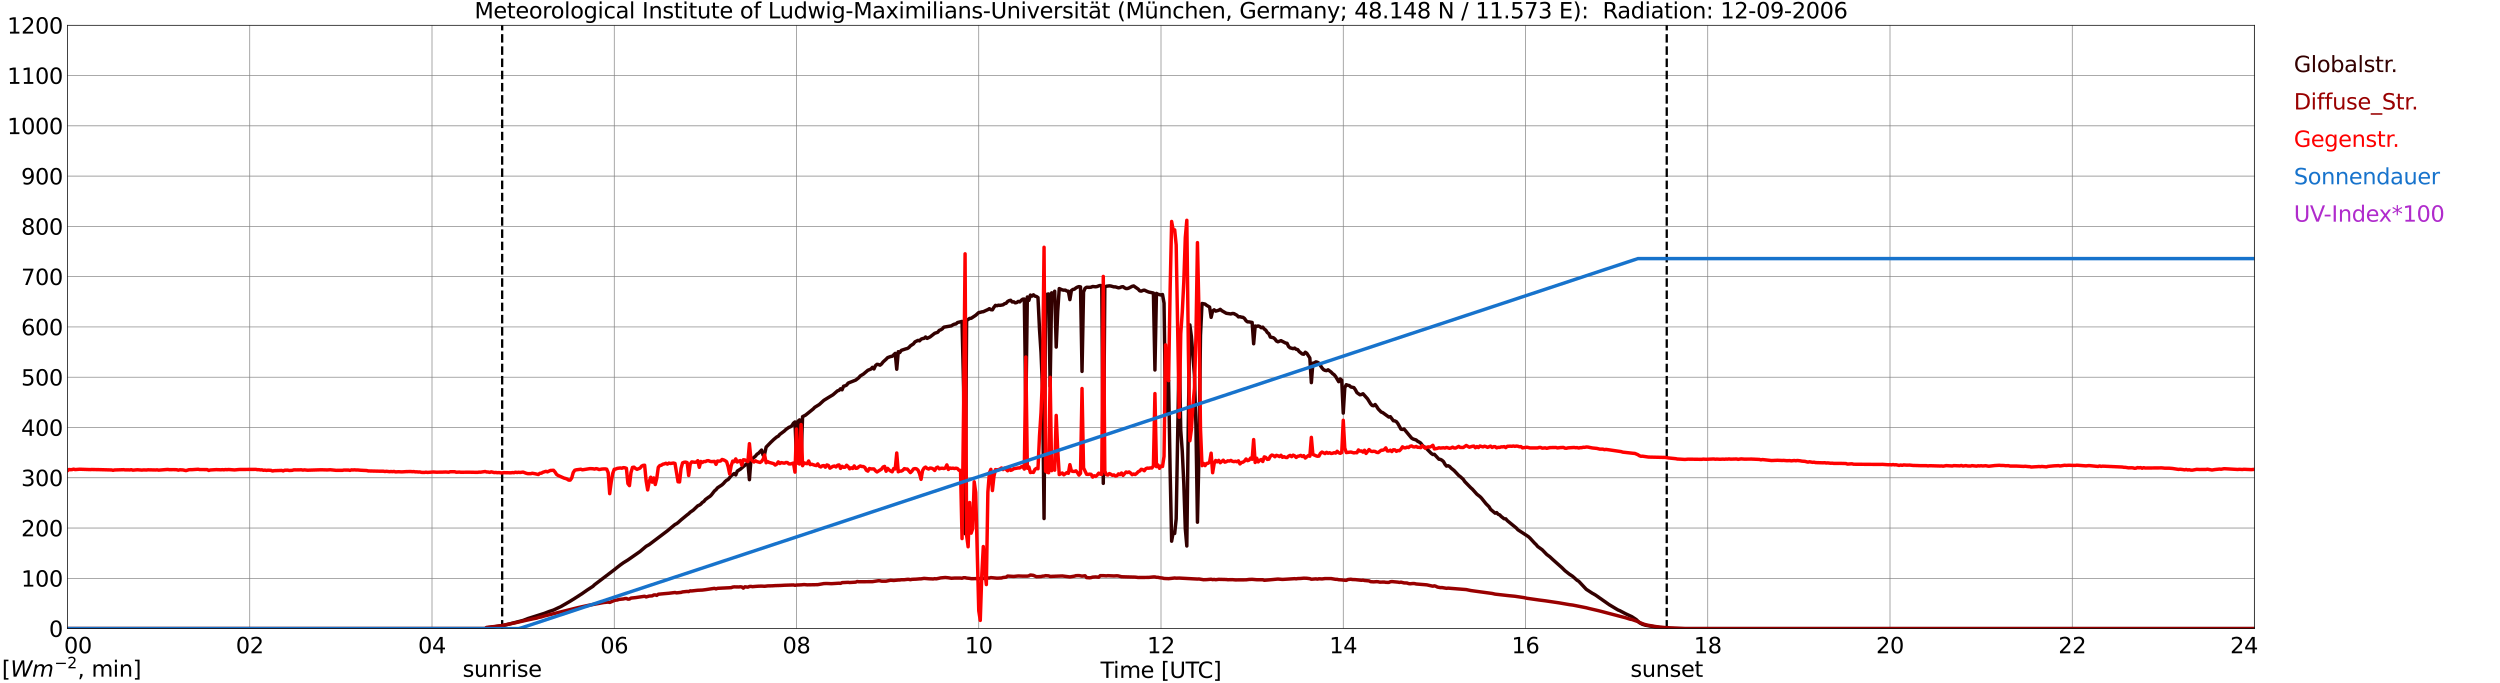 <?xml version="1.0" encoding="utf-8" standalone="no"?>
<!DOCTYPE svg PUBLIC "-//W3C//DTD SVG 1.1//EN"
  "http://www.w3.org/Graphics/SVG/1.1/DTD/svg11.dtd">
<svg xmlns:xlink="http://www.w3.org/1999/xlink" width="1085.4pt" height="296.64pt" viewBox="0 0 1085.4 296.64" xmlns="http://www.w3.org/2000/svg" version="1.1">
 <defs>
  <style type="text/css">*{stroke-linejoin: round; stroke-linecap: butt}</style>
 </defs>
 <g id="figure_1">
  <g id="patch_1">
   <path d="M 0 296.64 
L 1085.4 296.64 
L 1085.4 0 
L 0 0 
z
" style="fill: #ffffff"/>
  </g>
  <g id="axes_1">
   <g id="patch_2">
    <path d="M 29.306 272.909 
L 978.814 272.909 
L 978.814 10.976 
L 29.306 10.976 
z
" style="fill: #ffffff"/>
   </g>
   <g id="patch_3">
    <path d="M 978.814 272.909 
L 978.814 272.909 
L 978.814 10.976 
L 978.814 10.976 
z
" clip-path="url(#p1d34c15dcf)" style="fill: #d3d3d3; opacity: 0.25; stroke: #d3d3d3; stroke-linejoin: miter"/>
   </g>
   <g id="matplotlib.axis_1">
    <g id="xtick_1">
     <g id="line2d_1">
      <path d="M 29.306 272.909 
L 29.306 10.976 
" clip-path="url(#p1d34c15dcf)" style="fill: none; stroke: #808080; stroke-width: 0.3; stroke-linecap: square"/>
     </g>
     <g id="line2d_2"/>
     <g id="text_1">
      <!--    00 -->
      <g transform="translate(18.733 283.627) scale(0.095 -0.095)">
       <defs>
        <path id="DejaVuSans-20" transform="scale(0.016)"/>
        <path id="DejaVuSans-30" d="M 2034 4250 
Q 1547 4250 1301 3770 
Q 1056 3291 1056 2328 
Q 1056 1369 1301 889 
Q 1547 409 2034 409 
Q 2525 409 2770 889 
Q 3016 1369 3016 2328 
Q 3016 3291 2770 3770 
Q 2525 4250 2034 4250 
z
M 2034 4750 
Q 2819 4750 3233 4129 
Q 3647 3509 3647 2328 
Q 3647 1150 3233 529 
Q 2819 -91 2034 -91 
Q 1250 -91 836 529 
Q 422 1150 422 2328 
Q 422 3509 836 4129 
Q 1250 4750 2034 4750 
z
" transform="scale(0.016)"/>
       </defs>
       <use xlink:href="#DejaVuSans-20"/>
       <use xlink:href="#DejaVuSans-20" transform="translate(31.787 0)"/>
       <use xlink:href="#DejaVuSans-20" transform="translate(63.574 0)"/>
       <use xlink:href="#DejaVuSans-30" transform="translate(95.361 0)"/>
       <use xlink:href="#DejaVuSans-30" transform="translate(158.984 0)"/>
      </g>
     </g>
    </g>
    <g id="xtick_2">
     <g id="line2d_3">
      <path d="M 108.431 272.909 
L 108.431 10.976 
" clip-path="url(#p1d34c15dcf)" style="fill: none; stroke: #808080; stroke-width: 0.3; stroke-linecap: square"/>
     </g>
     <g id="line2d_4"/>
     <g id="text_2">
      <!-- 02 -->
      <g transform="translate(102.387 283.627) scale(0.095 -0.095)">
       <defs>
        <path id="DejaVuSans-32" d="M 1228 531 
L 3431 531 
L 3431 0 
L 469 0 
L 469 531 
Q 828 903 1448 1529 
Q 2069 2156 2228 2338 
Q 2531 2678 2651 2914 
Q 2772 3150 2772 3378 
Q 2772 3750 2511 3984 
Q 2250 4219 1831 4219 
Q 1534 4219 1204 4116 
Q 875 4013 500 3803 
L 500 4441 
Q 881 4594 1212 4672 
Q 1544 4750 1819 4750 
Q 2544 4750 2975 4387 
Q 3406 4025 3406 3419 
Q 3406 3131 3298 2873 
Q 3191 2616 2906 2266 
Q 2828 2175 2409 1742 
Q 1991 1309 1228 531 
z
" transform="scale(0.016)"/>
       </defs>
       <use xlink:href="#DejaVuSans-30"/>
       <use xlink:href="#DejaVuSans-32" transform="translate(63.623 0)"/>
      </g>
     </g>
    </g>
    <g id="xtick_3">
     <g id="line2d_5">
      <path d="M 187.557 272.909 
L 187.557 10.976 
" clip-path="url(#p1d34c15dcf)" style="fill: none; stroke: #808080; stroke-width: 0.3; stroke-linecap: square"/>
     </g>
     <g id="line2d_6"/>
     <g id="text_3">
      <!-- 04 -->
      <g transform="translate(181.513 283.627) scale(0.095 -0.095)">
       <defs>
        <path id="DejaVuSans-34" d="M 2419 4116 
L 825 1625 
L 2419 1625 
L 2419 4116 
z
M 2253 4666 
L 3047 4666 
L 3047 1625 
L 3713 1625 
L 3713 1100 
L 3047 1100 
L 3047 0 
L 2419 0 
L 2419 1100 
L 313 1100 
L 313 1709 
L 2253 4666 
z
" transform="scale(0.016)"/>
       </defs>
       <use xlink:href="#DejaVuSans-30"/>
       <use xlink:href="#DejaVuSans-34" transform="translate(63.623 0)"/>
      </g>
     </g>
    </g>
    <g id="xtick_4">
     <g id="line2d_7">
      <path d="M 266.683 272.909 
L 266.683 10.976 
" clip-path="url(#p1d34c15dcf)" style="fill: none; stroke: #808080; stroke-width: 0.3; stroke-linecap: square"/>
     </g>
     <g id="line2d_8"/>
     <g id="text_4">
      <!-- 06 -->
      <g transform="translate(260.638 283.627) scale(0.095 -0.095)">
       <defs>
        <path id="DejaVuSans-36" d="M 2113 2584 
Q 1688 2584 1439 2293 
Q 1191 2003 1191 1497 
Q 1191 994 1439 701 
Q 1688 409 2113 409 
Q 2538 409 2786 701 
Q 3034 994 3034 1497 
Q 3034 2003 2786 2293 
Q 2538 2584 2113 2584 
z
M 3366 4563 
L 3366 3988 
Q 3128 4100 2886 4159 
Q 2644 4219 2406 4219 
Q 1781 4219 1451 3797 
Q 1122 3375 1075 2522 
Q 1259 2794 1537 2939 
Q 1816 3084 2150 3084 
Q 2853 3084 3261 2657 
Q 3669 2231 3669 1497 
Q 3669 778 3244 343 
Q 2819 -91 2113 -91 
Q 1303 -91 875 529 
Q 447 1150 447 2328 
Q 447 3434 972 4092 
Q 1497 4750 2381 4750 
Q 2619 4750 2861 4703 
Q 3103 4656 3366 4563 
z
" transform="scale(0.016)"/>
       </defs>
       <use xlink:href="#DejaVuSans-30"/>
       <use xlink:href="#DejaVuSans-36" transform="translate(63.623 0)"/>
      </g>
     </g>
    </g>
    <g id="xtick_5">
     <g id="line2d_9">
      <path d="M 345.808 272.909 
L 345.808 10.976 
" clip-path="url(#p1d34c15dcf)" style="fill: none; stroke: #808080; stroke-width: 0.3; stroke-linecap: square"/>
     </g>
     <g id="line2d_10"/>
     <g id="text_5">
      <!-- 08 -->
      <g transform="translate(339.764 283.627) scale(0.095 -0.095)">
       <defs>
        <path id="DejaVuSans-38" d="M 2034 2216 
Q 1584 2216 1326 1975 
Q 1069 1734 1069 1313 
Q 1069 891 1326 650 
Q 1584 409 2034 409 
Q 2484 409 2743 651 
Q 3003 894 3003 1313 
Q 3003 1734 2745 1975 
Q 2488 2216 2034 2216 
z
M 1403 2484 
Q 997 2584 770 2862 
Q 544 3141 544 3541 
Q 544 4100 942 4425 
Q 1341 4750 2034 4750 
Q 2731 4750 3128 4425 
Q 3525 4100 3525 3541 
Q 3525 3141 3298 2862 
Q 3072 2584 2669 2484 
Q 3125 2378 3379 2068 
Q 3634 1759 3634 1313 
Q 3634 634 3220 271 
Q 2806 -91 2034 -91 
Q 1263 -91 848 271 
Q 434 634 434 1313 
Q 434 1759 690 2068 
Q 947 2378 1403 2484 
z
M 1172 3481 
Q 1172 3119 1398 2916 
Q 1625 2713 2034 2713 
Q 2441 2713 2670 2916 
Q 2900 3119 2900 3481 
Q 2900 3844 2670 4047 
Q 2441 4250 2034 4250 
Q 1625 4250 1398 4047 
Q 1172 3844 1172 3481 
z
" transform="scale(0.016)"/>
       </defs>
       <use xlink:href="#DejaVuSans-30"/>
       <use xlink:href="#DejaVuSans-38" transform="translate(63.623 0)"/>
      </g>
     </g>
    </g>
    <g id="xtick_6">
     <g id="line2d_11">
      <path d="M 424.934 272.909 
L 424.934 10.976 
" clip-path="url(#p1d34c15dcf)" style="fill: none; stroke: #808080; stroke-width: 0.3; stroke-linecap: square"/>
     </g>
     <g id="line2d_12"/>
     <g id="text_6">
      <!-- 10 -->
      <g transform="translate(418.89 283.627) scale(0.095 -0.095)">
       <defs>
        <path id="DejaVuSans-31" d="M 794 531 
L 1825 531 
L 1825 4091 
L 703 3866 
L 703 4441 
L 1819 4666 
L 2450 4666 
L 2450 531 
L 3481 531 
L 3481 0 
L 794 0 
L 794 531 
z
" transform="scale(0.016)"/>
       </defs>
       <use xlink:href="#DejaVuSans-31"/>
       <use xlink:href="#DejaVuSans-30" transform="translate(63.623 0)"/>
      </g>
     </g>
    </g>
    <g id="xtick_7">
     <g id="line2d_13">
      <path d="M 504.06 272.909 
L 504.06 10.976 
" clip-path="url(#p1d34c15dcf)" style="fill: none; stroke: #808080; stroke-width: 0.3; stroke-linecap: square"/>
     </g>
     <g id="line2d_14"/>
     <g id="text_7">
      <!-- 12 -->
      <g transform="translate(498.015 283.627) scale(0.095 -0.095)">
       <use xlink:href="#DejaVuSans-31"/>
       <use xlink:href="#DejaVuSans-32" transform="translate(63.623 0)"/>
      </g>
     </g>
    </g>
    <g id="xtick_8">
     <g id="line2d_15">
      <path d="M 583.185 272.909 
L 583.185 10.976 
" clip-path="url(#p1d34c15dcf)" style="fill: none; stroke: #808080; stroke-width: 0.3; stroke-linecap: square"/>
     </g>
     <g id="line2d_16"/>
     <g id="text_8">
      <!-- 14 -->
      <g transform="translate(577.141 283.627) scale(0.095 -0.095)">
       <use xlink:href="#DejaVuSans-31"/>
       <use xlink:href="#DejaVuSans-34" transform="translate(63.623 0)"/>
      </g>
     </g>
    </g>
    <g id="xtick_9">
     <g id="line2d_17">
      <path d="M 662.311 272.909 
L 662.311 10.976 
" clip-path="url(#p1d34c15dcf)" style="fill: none; stroke: #808080; stroke-width: 0.3; stroke-linecap: square"/>
     </g>
     <g id="line2d_18"/>
     <g id="text_9">
      <!-- 16 -->
      <g transform="translate(656.267 283.627) scale(0.095 -0.095)">
       <use xlink:href="#DejaVuSans-31"/>
       <use xlink:href="#DejaVuSans-36" transform="translate(63.623 0)"/>
      </g>
     </g>
    </g>
    <g id="xtick_10">
     <g id="line2d_19">
      <path d="M 741.437 272.909 
L 741.437 10.976 
" clip-path="url(#p1d34c15dcf)" style="fill: none; stroke: #808080; stroke-width: 0.3; stroke-linecap: square"/>
     </g>
     <g id="line2d_20"/>
     <g id="text_10">
      <!-- 18 -->
      <g transform="translate(735.392 283.627) scale(0.095 -0.095)">
       <use xlink:href="#DejaVuSans-31"/>
       <use xlink:href="#DejaVuSans-38" transform="translate(63.623 0)"/>
      </g>
     </g>
    </g>
    <g id="xtick_11">
     <g id="line2d_21">
      <path d="M 820.562 272.909 
L 820.562 10.976 
" clip-path="url(#p1d34c15dcf)" style="fill: none; stroke: #808080; stroke-width: 0.3; stroke-linecap: square"/>
     </g>
     <g id="line2d_22"/>
     <g id="text_11">
      <!-- 20 -->
      <g transform="translate(814.518 283.627) scale(0.095 -0.095)">
       <use xlink:href="#DejaVuSans-32"/>
       <use xlink:href="#DejaVuSans-30" transform="translate(63.623 0)"/>
      </g>
     </g>
    </g>
    <g id="xtick_12">
     <g id="line2d_23">
      <path d="M 899.688 272.909 
L 899.688 10.976 
" clip-path="url(#p1d34c15dcf)" style="fill: none; stroke: #808080; stroke-width: 0.3; stroke-linecap: square"/>
     </g>
     <g id="line2d_24"/>
     <g id="text_12">
      <!-- 22 -->
      <g transform="translate(893.644 283.627) scale(0.095 -0.095)">
       <use xlink:href="#DejaVuSans-32"/>
       <use xlink:href="#DejaVuSans-32" transform="translate(63.623 0)"/>
      </g>
     </g>
    </g>
    <g id="xtick_13">
     <g id="line2d_25">
      <path d="M 978.814 272.909 
L 978.814 10.976 
" clip-path="url(#p1d34c15dcf)" style="fill: none; stroke: #808080; stroke-width: 0.3; stroke-linecap: square"/>
     </g>
     <g id="line2d_26"/>
     <g id="text_13">
      <!-- 24    -->
      <g transform="translate(968.241 283.627) scale(0.095 -0.095)">
       <use xlink:href="#DejaVuSans-32"/>
       <use xlink:href="#DejaVuSans-34" transform="translate(63.623 0)"/>
       <use xlink:href="#DejaVuSans-20" transform="translate(127.246 0)"/>
       <use xlink:href="#DejaVuSans-20" transform="translate(159.033 0)"/>
       <use xlink:href="#DejaVuSans-20" transform="translate(190.82 0)"/>
      </g>
     </g>
    </g>
    <g id="text_14">
     <!-- Time [UTC] -->
     <g transform="translate(477.806 294.322) scale(0.095 -0.095)">
      <defs>
       <path id="DejaVuSans-54" d="M -19 4666 
L 3928 4666 
L 3928 4134 
L 2272 4134 
L 2272 0 
L 1638 0 
L 1638 4134 
L -19 4134 
L -19 4666 
z
" transform="scale(0.016)"/>
       <path id="DejaVuSans-69" d="M 603 3500 
L 1178 3500 
L 1178 0 
L 603 0 
L 603 3500 
z
M 603 4863 
L 1178 4863 
L 1178 4134 
L 603 4134 
L 603 4863 
z
" transform="scale(0.016)"/>
       <path id="DejaVuSans-6d" d="M 3328 2828 
Q 3544 3216 3844 3400 
Q 4144 3584 4550 3584 
Q 5097 3584 5394 3201 
Q 5691 2819 5691 2113 
L 5691 0 
L 5113 0 
L 5113 2094 
Q 5113 2597 4934 2840 
Q 4756 3084 4391 3084 
Q 3944 3084 3684 2787 
Q 3425 2491 3425 1978 
L 3425 0 
L 2847 0 
L 2847 2094 
Q 2847 2600 2669 2842 
Q 2491 3084 2119 3084 
Q 1678 3084 1418 2786 
Q 1159 2488 1159 1978 
L 1159 0 
L 581 0 
L 581 3500 
L 1159 3500 
L 1159 2956 
Q 1356 3278 1631 3431 
Q 1906 3584 2284 3584 
Q 2666 3584 2933 3390 
Q 3200 3197 3328 2828 
z
" transform="scale(0.016)"/>
       <path id="DejaVuSans-65" d="M 3597 1894 
L 3597 1613 
L 953 1613 
Q 991 1019 1311 708 
Q 1631 397 2203 397 
Q 2534 397 2845 478 
Q 3156 559 3463 722 
L 3463 178 
Q 3153 47 2828 -22 
Q 2503 -91 2169 -91 
Q 1331 -91 842 396 
Q 353 884 353 1716 
Q 353 2575 817 3079 
Q 1281 3584 2069 3584 
Q 2775 3584 3186 3129 
Q 3597 2675 3597 1894 
z
M 3022 2063 
Q 3016 2534 2758 2815 
Q 2500 3097 2075 3097 
Q 1594 3097 1305 2825 
Q 1016 2553 972 2059 
L 3022 2063 
z
" transform="scale(0.016)"/>
       <path id="DejaVuSans-5b" d="M 550 4863 
L 1875 4863 
L 1875 4416 
L 1125 4416 
L 1125 -397 
L 1875 -397 
L 1875 -844 
L 550 -844 
L 550 4863 
z
" transform="scale(0.016)"/>
       <path id="DejaVuSans-55" d="M 556 4666 
L 1191 4666 
L 1191 1831 
Q 1191 1081 1462 751 
Q 1734 422 2344 422 
Q 2950 422 3222 751 
Q 3494 1081 3494 1831 
L 3494 4666 
L 4128 4666 
L 4128 1753 
Q 4128 841 3676 375 
Q 3225 -91 2344 -91 
Q 1459 -91 1007 375 
Q 556 841 556 1753 
L 556 4666 
z
" transform="scale(0.016)"/>
       <path id="DejaVuSans-43" d="M 4122 4306 
L 4122 3641 
Q 3803 3938 3442 4084 
Q 3081 4231 2675 4231 
Q 1875 4231 1450 3742 
Q 1025 3253 1025 2328 
Q 1025 1406 1450 917 
Q 1875 428 2675 428 
Q 3081 428 3442 575 
Q 3803 722 4122 1019 
L 4122 359 
Q 3791 134 3420 21 
Q 3050 -91 2638 -91 
Q 1578 -91 968 557 
Q 359 1206 359 2328 
Q 359 3453 968 4101 
Q 1578 4750 2638 4750 
Q 3056 4750 3426 4639 
Q 3797 4528 4122 4306 
z
" transform="scale(0.016)"/>
       <path id="DejaVuSans-5d" d="M 1947 4863 
L 1947 -844 
L 622 -844 
L 622 -397 
L 1369 -397 
L 1369 4416 
L 622 4416 
L 622 4863 
L 1947 4863 
z
" transform="scale(0.016)"/>
      </defs>
      <use xlink:href="#DejaVuSans-54"/>
      <use xlink:href="#DejaVuSans-69" transform="translate(57.959 0)"/>
      <use xlink:href="#DejaVuSans-6d" transform="translate(85.742 0)"/>
      <use xlink:href="#DejaVuSans-65" transform="translate(183.154 0)"/>
      <use xlink:href="#DejaVuSans-20" transform="translate(244.678 0)"/>
      <use xlink:href="#DejaVuSans-5b" transform="translate(276.465 0)"/>
      <use xlink:href="#DejaVuSans-55" transform="translate(315.479 0)"/>
      <use xlink:href="#DejaVuSans-54" transform="translate(388.672 0)"/>
      <use xlink:href="#DejaVuSans-43" transform="translate(443.881 0)"/>
      <use xlink:href="#DejaVuSans-5d" transform="translate(513.705 0)"/>
     </g>
    </g>
   </g>
   <g id="matplotlib.axis_2">
    <g id="ytick_1">
     <g id="line2d_27">
      <path d="M 29.306 272.909 
L 978.814 272.909 
" clip-path="url(#p1d34c15dcf)" style="fill: none; stroke: #808080; stroke-width: 0.3; stroke-linecap: square"/>
     </g>
     <g id="line2d_28"/>
     <g id="text_15">
      <!-- 0 -->
      <g transform="translate(21.261 276.518) scale(0.095 -0.095)">
       <use xlink:href="#DejaVuSans-30"/>
      </g>
     </g>
    </g>
    <g id="ytick_2">
     <g id="line2d_29">
      <path d="M 29.306 251.081 
L 978.814 251.081 
" clip-path="url(#p1d34c15dcf)" style="fill: none; stroke: #808080; stroke-width: 0.3; stroke-linecap: square"/>
     </g>
     <g id="line2d_30"/>
     <g id="text_16">
      <!-- 100 -->
      <g transform="translate(9.173 254.69) scale(0.095 -0.095)">
       <use xlink:href="#DejaVuSans-31"/>
       <use xlink:href="#DejaVuSans-30" transform="translate(63.623 0)"/>
       <use xlink:href="#DejaVuSans-30" transform="translate(127.246 0)"/>
      </g>
     </g>
    </g>
    <g id="ytick_3">
     <g id="line2d_31">
      <path d="M 29.306 229.253 
L 978.814 229.253 
" clip-path="url(#p1d34c15dcf)" style="fill: none; stroke: #808080; stroke-width: 0.3; stroke-linecap: square"/>
     </g>
     <g id="line2d_32"/>
     <g id="text_17">
      <!-- 200 -->
      <g transform="translate(9.173 232.863) scale(0.095 -0.095)">
       <use xlink:href="#DejaVuSans-32"/>
       <use xlink:href="#DejaVuSans-30" transform="translate(63.623 0)"/>
       <use xlink:href="#DejaVuSans-30" transform="translate(127.246 0)"/>
      </g>
     </g>
    </g>
    <g id="ytick_4">
     <g id="line2d_33">
      <path d="M 29.306 207.426 
L 978.814 207.426 
" clip-path="url(#p1d34c15dcf)" style="fill: none; stroke: #808080; stroke-width: 0.3; stroke-linecap: square"/>
     </g>
     <g id="line2d_34"/>
     <g id="text_18">
      <!-- 300 -->
      <g transform="translate(9.173 211.035) scale(0.095 -0.095)">
       <defs>
        <path id="DejaVuSans-33" d="M 2597 2516 
Q 3050 2419 3304 2112 
Q 3559 1806 3559 1356 
Q 3559 666 3084 287 
Q 2609 -91 1734 -91 
Q 1441 -91 1130 -33 
Q 819 25 488 141 
L 488 750 
Q 750 597 1062 519 
Q 1375 441 1716 441 
Q 2309 441 2620 675 
Q 2931 909 2931 1356 
Q 2931 1769 2642 2001 
Q 2353 2234 1838 2234 
L 1294 2234 
L 1294 2753 
L 1863 2753 
Q 2328 2753 2575 2939 
Q 2822 3125 2822 3475 
Q 2822 3834 2567 4026 
Q 2313 4219 1838 4219 
Q 1578 4219 1281 4162 
Q 984 4106 628 3988 
L 628 4550 
Q 988 4650 1302 4700 
Q 1616 4750 1894 4750 
Q 2613 4750 3031 4423 
Q 3450 4097 3450 3541 
Q 3450 3153 3228 2886 
Q 3006 2619 2597 2516 
z
" transform="scale(0.016)"/>
       </defs>
       <use xlink:href="#DejaVuSans-33"/>
       <use xlink:href="#DejaVuSans-30" transform="translate(63.623 0)"/>
       <use xlink:href="#DejaVuSans-30" transform="translate(127.246 0)"/>
      </g>
     </g>
    </g>
    <g id="ytick_5">
     <g id="line2d_35">
      <path d="M 29.306 185.598 
L 978.814 185.598 
" clip-path="url(#p1d34c15dcf)" style="fill: none; stroke: #808080; stroke-width: 0.3; stroke-linecap: square"/>
     </g>
     <g id="line2d_36"/>
     <g id="text_19">
      <!-- 400 -->
      <g transform="translate(9.173 189.207) scale(0.095 -0.095)">
       <use xlink:href="#DejaVuSans-34"/>
       <use xlink:href="#DejaVuSans-30" transform="translate(63.623 0)"/>
       <use xlink:href="#DejaVuSans-30" transform="translate(127.246 0)"/>
      </g>
     </g>
    </g>
    <g id="ytick_6">
     <g id="line2d_37">
      <path d="M 29.306 163.77 
L 978.814 163.77 
" clip-path="url(#p1d34c15dcf)" style="fill: none; stroke: #808080; stroke-width: 0.3; stroke-linecap: square"/>
     </g>
     <g id="line2d_38"/>
     <g id="text_20">
      <!-- 500 -->
      <g transform="translate(9.173 167.379) scale(0.095 -0.095)">
       <defs>
        <path id="DejaVuSans-35" d="M 691 4666 
L 3169 4666 
L 3169 4134 
L 1269 4134 
L 1269 2991 
Q 1406 3038 1543 3061 
Q 1681 3084 1819 3084 
Q 2600 3084 3056 2656 
Q 3513 2228 3513 1497 
Q 3513 744 3044 326 
Q 2575 -91 1722 -91 
Q 1428 -91 1123 -41 
Q 819 9 494 109 
L 494 744 
Q 775 591 1075 516 
Q 1375 441 1709 441 
Q 2250 441 2565 725 
Q 2881 1009 2881 1497 
Q 2881 1984 2565 2268 
Q 2250 2553 1709 2553 
Q 1456 2553 1204 2497 
Q 953 2441 691 2322 
L 691 4666 
z
" transform="scale(0.016)"/>
       </defs>
       <use xlink:href="#DejaVuSans-35"/>
       <use xlink:href="#DejaVuSans-30" transform="translate(63.623 0)"/>
       <use xlink:href="#DejaVuSans-30" transform="translate(127.246 0)"/>
      </g>
     </g>
    </g>
    <g id="ytick_7">
     <g id="line2d_39">
      <path d="M 29.306 141.942 
L 978.814 141.942 
" clip-path="url(#p1d34c15dcf)" style="fill: none; stroke: #808080; stroke-width: 0.3; stroke-linecap: square"/>
     </g>
     <g id="line2d_40"/>
     <g id="text_21">
      <!-- 600 -->
      <g transform="translate(9.173 145.551) scale(0.095 -0.095)">
       <use xlink:href="#DejaVuSans-36"/>
       <use xlink:href="#DejaVuSans-30" transform="translate(63.623 0)"/>
       <use xlink:href="#DejaVuSans-30" transform="translate(127.246 0)"/>
      </g>
     </g>
    </g>
    <g id="ytick_8">
     <g id="line2d_41">
      <path d="M 29.306 120.114 
L 978.814 120.114 
" clip-path="url(#p1d34c15dcf)" style="fill: none; stroke: #808080; stroke-width: 0.3; stroke-linecap: square"/>
     </g>
     <g id="line2d_42"/>
     <g id="text_22">
      <!-- 700 -->
      <g transform="translate(9.173 123.724) scale(0.095 -0.095)">
       <defs>
        <path id="DejaVuSans-37" d="M 525 4666 
L 3525 4666 
L 3525 4397 
L 1831 0 
L 1172 0 
L 2766 4134 
L 525 4134 
L 525 4666 
z
" transform="scale(0.016)"/>
       </defs>
       <use xlink:href="#DejaVuSans-37"/>
       <use xlink:href="#DejaVuSans-30" transform="translate(63.623 0)"/>
       <use xlink:href="#DejaVuSans-30" transform="translate(127.246 0)"/>
      </g>
     </g>
    </g>
    <g id="ytick_9">
     <g id="line2d_43">
      <path d="M 29.306 98.287 
L 978.814 98.287 
" clip-path="url(#p1d34c15dcf)" style="fill: none; stroke: #808080; stroke-width: 0.3; stroke-linecap: square"/>
     </g>
     <g id="line2d_44"/>
     <g id="text_23">
      <!-- 800 -->
      <g transform="translate(9.173 101.896) scale(0.095 -0.095)">
       <use xlink:href="#DejaVuSans-38"/>
       <use xlink:href="#DejaVuSans-30" transform="translate(63.623 0)"/>
       <use xlink:href="#DejaVuSans-30" transform="translate(127.246 0)"/>
      </g>
     </g>
    </g>
    <g id="ytick_10">
     <g id="line2d_45">
      <path d="M 29.306 76.459 
L 978.814 76.459 
" clip-path="url(#p1d34c15dcf)" style="fill: none; stroke: #808080; stroke-width: 0.3; stroke-linecap: square"/>
     </g>
     <g id="line2d_46"/>
     <g id="text_24">
      <!-- 900 -->
      <g transform="translate(9.173 80.068) scale(0.095 -0.095)">
       <defs>
        <path id="DejaVuSans-39" d="M 703 97 
L 703 672 
Q 941 559 1184 500 
Q 1428 441 1663 441 
Q 2288 441 2617 861 
Q 2947 1281 2994 2138 
Q 2813 1869 2534 1725 
Q 2256 1581 1919 1581 
Q 1219 1581 811 2004 
Q 403 2428 403 3163 
Q 403 3881 828 4315 
Q 1253 4750 1959 4750 
Q 2769 4750 3195 4129 
Q 3622 3509 3622 2328 
Q 3622 1225 3098 567 
Q 2575 -91 1691 -91 
Q 1453 -91 1209 -44 
Q 966 3 703 97 
z
M 1959 2075 
Q 2384 2075 2632 2365 
Q 2881 2656 2881 3163 
Q 2881 3666 2632 3958 
Q 2384 4250 1959 4250 
Q 1534 4250 1286 3958 
Q 1038 3666 1038 3163 
Q 1038 2656 1286 2365 
Q 1534 2075 1959 2075 
z
" transform="scale(0.016)"/>
       </defs>
       <use xlink:href="#DejaVuSans-39"/>
       <use xlink:href="#DejaVuSans-30" transform="translate(63.623 0)"/>
       <use xlink:href="#DejaVuSans-30" transform="translate(127.246 0)"/>
      </g>
     </g>
    </g>
    <g id="ytick_11">
     <g id="line2d_47">
      <path d="M 29.306 54.631 
L 978.814 54.631 
" clip-path="url(#p1d34c15dcf)" style="fill: none; stroke: #808080; stroke-width: 0.3; stroke-linecap: square"/>
     </g>
     <g id="line2d_48"/>
     <g id="text_25">
      <!-- 1000 -->
      <g transform="translate(3.128 58.24) scale(0.095 -0.095)">
       <use xlink:href="#DejaVuSans-31"/>
       <use xlink:href="#DejaVuSans-30" transform="translate(63.623 0)"/>
       <use xlink:href="#DejaVuSans-30" transform="translate(127.246 0)"/>
       <use xlink:href="#DejaVuSans-30" transform="translate(190.869 0)"/>
      </g>
     </g>
    </g>
    <g id="ytick_12">
     <g id="line2d_49">
      <path d="M 29.306 32.803 
L 978.814 32.803 
" clip-path="url(#p1d34c15dcf)" style="fill: none; stroke: #808080; stroke-width: 0.3; stroke-linecap: square"/>
     </g>
     <g id="line2d_50"/>
     <g id="text_26">
      <!-- 1100 -->
      <g transform="translate(3.128 36.413) scale(0.095 -0.095)">
       <use xlink:href="#DejaVuSans-31"/>
       <use xlink:href="#DejaVuSans-31" transform="translate(63.623 0)"/>
       <use xlink:href="#DejaVuSans-30" transform="translate(127.246 0)"/>
       <use xlink:href="#DejaVuSans-30" transform="translate(190.869 0)"/>
      </g>
     </g>
    </g>
    <g id="ytick_13">
     <g id="line2d_51">
      <path d="M 29.306 10.976 
L 978.814 10.976 
" clip-path="url(#p1d34c15dcf)" style="fill: none; stroke: #808080; stroke-width: 0.3; stroke-linecap: square"/>
     </g>
     <g id="line2d_52"/>
     <g id="text_27">
      <!-- 1200 -->
      <g transform="translate(3.128 14.585) scale(0.095 -0.095)">
       <use xlink:href="#DejaVuSans-31"/>
       <use xlink:href="#DejaVuSans-32" transform="translate(63.623 0)"/>
       <use xlink:href="#DejaVuSans-30" transform="translate(127.246 0)"/>
       <use xlink:href="#DejaVuSans-30" transform="translate(190.869 0)"/>
      </g>
     </g>
    </g>
   </g>
   <g id="line2d_53">
    <path d="M 218.02 272.909 
L 218.02 10.976 
" clip-path="url(#p1d34c15dcf)" style="fill: none; stroke-dasharray: 3.7,1.6; stroke-dashoffset: 0; stroke: #000000"/>
   </g>
   <g id="line2d_54">
    <path d="M 723.633 272.909 
L 723.633 10.976 
" clip-path="url(#p1d34c15dcf)" style="fill: none; stroke-dasharray: 3.7,1.6; stroke-dashoffset: 0; stroke: #000000"/>
   </g>
   <g id="line2d_55">
    <path d="M 29.306 272.909 
L 210.635 272.909 
L 211.295 272.599 
L 215.251 272.025 
L 217.889 271.614 
L 218.548 271.575 
L 227.12 269.364 
L 229.098 268.585 
L 236.351 266.291 
L 238.329 265.514 
L 240.308 264.859 
L 243.604 263.302 
L 247.561 261.008 
L 249.539 259.779 
L 252.836 257.651 
L 254.814 256.259 
L 257.451 254.539 
L 258.111 253.884 
L 266.683 247.373 
L 268.002 246.307 
L 269.32 245.284 
L 270.639 244.341 
L 272.617 243.112 
L 277.892 239.427 
L 280.53 237.175 
L 281.849 236.437 
L 289.761 230.458 
L 293.058 227.714 
L 293.717 227.387 
L 294.377 226.896 
L 295.696 225.708 
L 298.333 223.537 
L 298.992 223.045 
L 299.652 222.391 
L 300.971 221.489 
L 302.949 219.605 
L 303.608 219.319 
L 304.267 218.868 
L 304.927 218.132 
L 305.586 217.722 
L 306.246 216.903 
L 307.564 215.921 
L 308.224 215.511 
L 308.883 214.856 
L 310.202 213.136 
L 310.861 212.603 
L 311.521 211.785 
L 312.839 210.925 
L 313.499 210.473 
L 314.158 209.859 
L 314.818 209.08 
L 315.477 208.508 
L 316.136 208.181 
L 317.455 206.541 
L 318.774 205.601 
L 319.433 206.214 
L 320.093 204.536 
L 321.411 203.717 
L 322.73 202.569 
L 324.708 200.932 
L 325.368 208.262 
L 326.027 199.703 
L 328.005 198.024 
L 328.665 197.204 
L 329.324 196.795 
L 330.643 195.403 
L 331.302 197.614 
L 331.961 197.164 
L 332.621 194.132 
L 334.599 192.085 
L 335.918 190.817 
L 337.236 189.71 
L 337.896 189.383 
L 338.555 188.603 
L 340.533 187.13 
L 341.193 186.475 
L 342.512 185.532 
L 343.171 185.288 
L 343.83 184.797 
L 344.49 183.731 
L 345.149 183.199 
L 345.808 198.679 
L 346.468 182.871 
L 347.127 182.297 
L 347.787 199.253 
L 348.446 180.905 
L 349.765 180.208 
L 351.743 178.613 
L 353.062 177.548 
L 353.721 176.851 
L 355.699 175.622 
L 357.677 173.82 
L 359.655 172.593 
L 361.634 171.405 
L 363.612 169.685 
L 364.271 169.48 
L 364.93 168.784 
L 365.59 169.233 
L 366.249 167.677 
L 366.909 167.513 
L 367.568 167.186 
L 368.227 166.326 
L 371.524 165.016 
L 372.843 163.993 
L 373.502 163.213 
L 374.821 162.436 
L 376.799 160.756 
L 378.118 160.225 
L 378.777 159.487 
L 379.437 160.184 
L 380.096 158.75 
L 380.756 158.176 
L 381.415 158.258 
L 382.074 158.544 
L 382.734 158.012 
L 383.393 157.152 
L 384.712 155.964 
L 385.371 155.268 
L 386.69 154.777 
L 387.349 154.696 
L 388.668 153.426 
L 389.328 160.306 
L 389.987 152.688 
L 390.646 153.057 
L 391.306 152.116 
L 393.284 151.461 
L 393.943 151.298 
L 394.603 150.887 
L 395.262 150.149 
L 396.581 149.289 
L 397.24 148.429 
L 398.559 147.775 
L 399.218 147.98 
L 399.878 147.283 
L 400.537 146.998 
L 401.196 146.915 
L 401.856 146.301 
L 402.515 146.915 
L 403.834 146.26 
L 405.812 144.703 
L 407.131 144.254 
L 407.79 143.433 
L 408.45 143.189 
L 409.109 142.778 
L 409.768 142.04 
L 413.065 141.469 
L 413.725 141.017 
L 414.384 140.731 
L 415.043 140.648 
L 415.703 140.034 
L 417.681 139.543 
L 418.34 168.005 
L 419 231.687 
L 419.659 139.174 
L 420.978 138.234 
L 421.637 138.192 
L 423.615 136.88 
L 424.934 135.693 
L 425.593 135.612 
L 426.253 135.407 
L 426.912 135.324 
L 428.231 134.711 
L 428.89 134.425 
L 429.55 134.014 
L 430.209 134.464 
L 430.869 134.506 
L 431.528 133.401 
L 432.187 132.58 
L 432.847 132.744 
L 433.506 132.5 
L 434.165 132.58 
L 435.484 132.336 
L 436.144 131.845 
L 436.803 131.681 
L 437.462 130.902 
L 438.122 130.533 
L 438.781 130.369 
L 439.44 131.107 
L 440.1 131.024 
L 440.759 131.476 
L 441.419 131.354 
L 442.078 130.86 
L 442.737 131.065 
L 443.397 130.369 
L 444.056 129.878 
L 444.716 129.837 
L 445.375 178.408 
L 446.034 128.937 
L 446.694 130.411 
L 447.353 128.117 
L 448.012 128.568 
L 448.672 127.994 
L 449.331 128.568 
L 449.991 128.732 
L 450.65 129.182 
L 451.309 142.983 
L 451.969 153.098 
L 452.628 169.07 
L 453.287 225.134 
L 453.947 128.241 
L 454.606 127.75 
L 455.266 127.625 
L 455.925 167.677 
L 456.584 127.134 
L 457.244 128.61 
L 457.903 126.438 
L 458.563 150.682 
L 459.222 135.121 
L 459.881 125.292 
L 461.2 125.864 
L 461.859 125.988 
L 462.519 125.947 
L 463.178 126.357 
L 463.838 126.438 
L 464.497 130.083 
L 465.156 126.152 
L 465.816 125.661 
L 466.475 125.536 
L 467.134 125.006 
L 467.794 124.637 
L 468.453 124.432 
L 469.113 124.554 
L 469.772 161.249 
L 470.431 126.765 
L 471.091 125.17 
L 471.75 124.718 
L 473.069 124.759 
L 473.728 124.676 
L 474.388 124.391 
L 475.706 124.513 
L 476.366 124.391 
L 477.025 124.105 
L 477.685 123.941 
L 478.344 124.105 
L 479.003 209.859 
L 479.663 124.759 
L 480.322 124.268 
L 481.641 124.105 
L 482.3 124.185 
L 483.619 124.554 
L 484.278 124.554 
L 485.597 124.965 
L 486.256 124.84 
L 486.916 124.554 
L 487.575 124.473 
L 488.235 124.965 
L 488.894 125.292 
L 489.553 125.251 
L 490.213 125.006 
L 491.532 124.31 
L 492.191 124.146 
L 494.169 125.536 
L 494.828 126.274 
L 495.488 126.397 
L 496.147 126.111 
L 496.807 125.947 
L 498.125 126.56 
L 498.785 126.807 
L 500.763 127.217 
L 501.422 160.633 
L 502.082 127.381 
L 502.741 127.75 
L 504.06 128.077 
L 504.719 127.872 
L 505.379 131.598 
L 506.038 179.759 
L 506.697 167.677 
L 507.357 165.302 
L 508.016 204.247 
L 508.675 234.963 
L 509.335 231.154 
L 509.994 231.604 
L 510.654 225.257 
L 511.972 150.518 
L 512.632 186.844 
L 513.291 195.852 
L 513.95 209.818 
L 514.61 229.557 
L 515.269 237.052 
L 515.929 182.053 
L 516.588 141.058 
L 517.247 146.013 
L 518.566 162.805 
L 519.226 185.083 
L 519.885 226.732 
L 520.544 197.245 
L 521.204 145.605 
L 521.863 131.762 
L 523.182 132.008 
L 523.841 132.541 
L 525.16 133.318 
L 525.819 137.782 
L 526.479 134.997 
L 527.138 134.506 
L 527.797 135.08 
L 529.116 134.711 
L 529.776 134.3 
L 530.435 134.874 
L 532.413 136.02 
L 534.391 136.308 
L 535.051 136.103 
L 535.71 136.145 
L 537.029 136.88 
L 537.688 137.577 
L 538.348 137.496 
L 539.007 137.701 
L 539.666 137.782 
L 540.326 138.273 
L 540.985 139.257 
L 541.644 139.749 
L 542.304 139.749 
L 543.623 139.993 
L 544.282 149.248 
L 544.941 141.549 
L 545.601 141.713 
L 546.26 141.508 
L 546.919 141.755 
L 547.579 142.287 
L 548.238 142.04 
L 548.898 142.861 
L 549.557 143.352 
L 550.216 144.376 
L 550.876 144.867 
L 551.535 146.341 
L 552.854 146.629 
L 553.513 147.161 
L 554.173 148.061 
L 554.832 148.388 
L 556.151 147.897 
L 558.129 148.921 
L 558.788 149.045 
L 559.448 150.438 
L 560.107 151.009 
L 561.426 151.378 
L 562.085 151.132 
L 562.745 151.664 
L 563.404 151.789 
L 564.063 152.649 
L 565.382 153.672 
L 566.042 153.795 
L 566.701 152.935 
L 567.36 153.384 
L 568.679 155.432 
L 569.338 166.121 
L 569.998 157.684 
L 570.657 157.521 
L 571.317 157.113 
L 571.976 157.276 
L 572.635 157.684 
L 573.954 159.732 
L 574.613 160.47 
L 575.273 160.797 
L 575.932 160.921 
L 576.592 160.553 
L 577.91 161.535 
L 578.57 162.231 
L 579.229 162.681 
L 579.889 163.502 
L 581.207 165.713 
L 581.867 164.525 
L 582.526 165.056 
L 583.185 179.348 
L 583.845 168.332 
L 584.504 167.022 
L 585.164 167.269 
L 585.823 167.391 
L 586.482 168.005 
L 587.801 168.293 
L 588.46 169.233 
L 589.12 170.462 
L 590.439 171.405 
L 591.098 171.281 
L 591.757 170.954 
L 593.736 173.165 
L 595.054 175.295 
L 595.714 176.033 
L 596.373 176.155 
L 597.032 175.622 
L 597.692 176.482 
L 598.351 177.548 
L 599.67 178.899 
L 600.329 179.143 
L 602.967 181.069 
L 603.626 180.905 
L 604.945 182.666 
L 605.604 182.749 
L 606.264 183.077 
L 606.923 183.937 
L 608.242 186.312 
L 608.901 186.475 
L 609.561 186.229 
L 612.858 190.201 
L 613.517 190.612 
L 614.836 191.02 
L 615.495 191.594 
L 616.154 191.921 
L 616.814 192.373 
L 617.473 193.272 
L 618.133 193.927 
L 618.792 194.215 
L 621.429 196.876 
L 622.089 197.328 
L 622.748 197.245 
L 624.726 199.375 
L 625.386 199.456 
L 626.045 199.825 
L 626.705 200.399 
L 627.364 201.587 
L 628.023 202.364 
L 628.683 202.2 
L 629.342 202.527 
L 630.001 203.224 
L 631.32 204.289 
L 633.298 206.419 
L 633.958 206.91 
L 635.276 208.098 
L 635.936 209.08 
L 638.573 211.785 
L 639.233 212.356 
L 641.211 214.568 
L 642.53 215.591 
L 643.189 216.248 
L 645.167 218.704 
L 646.486 220.016 
L 647.145 221.12 
L 649.123 222.801 
L 649.783 222.554 
L 650.442 223.292 
L 651.102 223.537 
L 651.761 224.233 
L 653.08 225.257 
L 653.739 225.257 
L 654.399 226.036 
L 658.355 229.271 
L 659.014 230.009 
L 661.652 231.729 
L 662.97 232.589 
L 663.63 233.038 
L 664.289 233.652 
L 666.267 235.823 
L 666.927 236.437 
L 667.586 237.255 
L 669.564 238.689 
L 671.542 240.737 
L 672.861 241.719 
L 674.18 242.948 
L 678.136 246.471 
L 679.455 247.781 
L 681.433 249.337 
L 682.752 250.197 
L 684.73 251.959 
L 685.389 252.327 
L 688.686 255.848 
L 691.324 257.568 
L 692.643 258.306 
L 697.258 261.541 
L 698.577 262.484 
L 702.533 264.859 
L 703.193 265.103 
L 705.83 266.496 
L 708.468 267.725 
L 710.446 269.034 
L 711.765 270.346 
L 713.083 271.043 
L 714.402 271.451 
L 722.315 272.843 
L 724.952 272.909 
L 978.154 272.909 
L 978.154 272.909 
" clip-path="url(#p1d34c15dcf)" style="fill: none; stroke: #330000; stroke-width: 1.5; stroke-linecap: square"/>
   </g>
   <g id="line2d_56">
    <path d="M 29.306 272.909 
L 210.635 272.909 
L 211.295 272.387 
L 215.91 271.883 
L 217.229 271.715 
L 223.823 270.372 
L 227.12 269.617 
L 229.757 269.03 
L 231.736 268.609 
L 233.054 268.358 
L 233.714 268.107 
L 235.033 267.853 
L 236.351 267.434 
L 250.858 263.824 
L 253.495 263.237 
L 255.473 262.818 
L 262.067 261.6 
L 264.045 261.39 
L 264.705 261.558 
L 266.683 260.718 
L 267.342 260.55 
L 268.002 260.508 
L 268.661 260.255 
L 270.639 260.046 
L 271.298 259.878 
L 271.958 259.836 
L 272.617 260.131 
L 273.277 260.089 
L 273.936 259.668 
L 275.914 259.459 
L 279.87 258.871 
L 280.53 259.164 
L 281.849 258.786 
L 283.167 258.703 
L 283.827 258.326 
L 284.486 258.284 
L 285.145 258.494 
L 285.805 257.99 
L 288.442 257.739 
L 290.42 257.57 
L 291.739 257.402 
L 293.058 257.234 
L 293.717 257.402 
L 295.696 257.193 
L 296.355 256.981 
L 298.333 256.772 
L 298.992 256.857 
L 299.652 256.521 
L 300.311 256.562 
L 302.949 256.269 
L 304.927 256.184 
L 306.246 256.016 
L 310.202 255.429 
L 310.861 255.68 
L 311.521 255.429 
L 317.455 255.134 
L 318.114 254.883 
L 318.774 254.798 
L 320.752 254.842 
L 321.411 254.757 
L 322.071 254.842 
L 322.73 255.344 
L 323.39 254.757 
L 324.708 254.925 
L 325.368 254.632 
L 326.027 254.589 
L 326.686 254.715 
L 328.005 254.589 
L 329.324 254.506 
L 330.643 254.464 
L 331.961 254.547 
L 333.28 254.379 
L 335.258 254.338 
L 336.577 254.253 
L 339.215 254.17 
L 340.533 254.087 
L 343.171 254.002 
L 344.49 253.96 
L 345.149 254.128 
L 345.808 254.002 
L 347.787 253.919 
L 349.105 253.792 
L 350.424 253.919 
L 355.04 253.834 
L 357.677 253.373 
L 358.996 253.329 
L 360.974 253.414 
L 364.271 253.205 
L 364.93 253.288 
L 365.59 252.952 
L 368.227 252.827 
L 368.887 252.91 
L 371.524 252.742 
L 372.184 252.45 
L 372.843 252.574 
L 378.777 252.533 
L 381.415 252.113 
L 382.074 252.155 
L 382.734 252.323 
L 384.712 252.323 
L 386.69 251.904 
L 388.009 252.028 
L 389.987 251.819 
L 390.646 251.819 
L 391.306 251.692 
L 392.624 251.692 
L 393.943 251.524 
L 394.603 251.524 
L 395.262 251.692 
L 395.921 251.524 
L 397.899 251.441 
L 399.218 251.315 
L 399.878 251.315 
L 401.196 251.105 
L 403.175 251.273 
L 405.153 251.358 
L 405.812 251.232 
L 406.471 251.315 
L 408.45 250.896 
L 410.428 250.727 
L 411.746 250.854 
L 413.065 251.064 
L 414.384 250.978 
L 415.703 250.978 
L 417.022 250.978 
L 417.681 251.064 
L 418.34 250.813 
L 419 250.813 
L 419.659 250.978 
L 420.978 251.105 
L 421.637 251.232 
L 426.253 251.19 
L 427.572 251.064 
L 428.231 251.064 
L 428.89 250.937 
L 429.55 250.937 
L 430.209 250.769 
L 432.847 251.022 
L 434.825 250.937 
L 435.484 250.727 
L 436.803 250.601 
L 437.462 250.099 
L 440.1 250.267 
L 442.078 250.055 
L 444.056 250.14 
L 445.375 250.14 
L 446.034 250.14 
L 446.694 250.014 
L 447.353 249.636 
L 448.672 249.804 
L 449.991 250.391 
L 451.969 250.308 
L 452.628 250.14 
L 453.287 250.099 
L 453.947 249.931 
L 455.266 250.014 
L 455.925 250.267 
L 457.903 250.182 
L 461.2 250.055 
L 464.497 250.476 
L 466.475 250.14 
L 467.134 249.931 
L 468.453 249.887 
L 469.772 250.14 
L 471.091 249.972 
L 471.75 250.769 
L 473.069 250.854 
L 473.728 250.769 
L 474.388 250.559 
L 475.706 250.476 
L 477.025 250.601 
L 477.685 249.931 
L 479.003 249.931 
L 480.322 250.014 
L 480.981 249.931 
L 483.619 250.055 
L 484.938 249.972 
L 485.597 250.055 
L 486.916 250.391 
L 489.553 250.476 
L 492.85 250.559 
L 494.169 250.727 
L 498.785 250.686 
L 500.763 250.476 
L 501.422 250.476 
L 502.082 250.644 
L 502.741 250.644 
L 503.4 250.813 
L 504.719 250.978 
L 505.379 251.147 
L 507.357 251.232 
L 509.335 251.022 
L 509.994 250.937 
L 510.654 251.022 
L 511.972 250.978 
L 519.885 251.4 
L 520.544 251.358 
L 522.522 251.692 
L 523.841 251.651 
L 525.819 251.483 
L 526.479 251.651 
L 527.138 251.568 
L 527.797 251.692 
L 529.116 251.524 
L 532.413 251.609 
L 533.073 251.692 
L 535.051 251.651 
L 536.369 251.777 
L 540.985 251.736 
L 542.304 251.568 
L 543.623 251.524 
L 545.601 251.692 
L 548.238 251.692 
L 548.898 251.945 
L 552.195 251.651 
L 554.832 251.4 
L 556.81 251.568 
L 562.085 251.232 
L 562.745 251.315 
L 563.404 251.19 
L 564.723 251.147 
L 566.042 251.022 
L 567.36 251.064 
L 568.679 251.232 
L 569.338 251.483 
L 571.317 251.315 
L 571.976 251.441 
L 572.635 251.273 
L 573.954 251.358 
L 575.273 251.19 
L 576.592 251.19 
L 577.91 251.19 
L 579.889 251.524 
L 580.548 251.524 
L 581.207 251.692 
L 582.526 251.777 
L 584.504 251.987 
L 585.164 251.609 
L 586.482 251.483 
L 587.142 251.609 
L 588.46 251.651 
L 591.098 251.945 
L 591.757 251.86 
L 592.417 252.028 
L 594.395 252.196 
L 595.054 252.533 
L 596.373 252.616 
L 597.692 252.533 
L 598.351 252.574 
L 599.011 252.742 
L 600.989 252.701 
L 601.648 252.827 
L 602.967 252.869 
L 603.626 252.574 
L 604.286 252.491 
L 606.923 252.742 
L 607.582 252.869 
L 608.242 252.742 
L 609.561 253.078 
L 610.879 253.12 
L 611.539 253.373 
L 612.198 253.456 
L 613.517 253.329 
L 614.176 253.373 
L 614.836 253.541 
L 619.451 253.919 
L 622.089 254.506 
L 622.748 254.338 
L 623.408 254.547 
L 624.067 254.883 
L 625.386 255.134 
L 626.045 255.093 
L 628.023 255.429 
L 628.683 255.344 
L 636.595 255.975 
L 638.573 256.394 
L 647.805 257.653 
L 649.123 257.948 
L 655.058 258.618 
L 657.695 258.871 
L 661.652 259.459 
L 662.97 259.753 
L 668.246 260.508 
L 669.564 260.677 
L 670.883 260.845 
L 672.861 261.137 
L 676.817 261.726 
L 681.433 262.523 
L 682.752 262.691 
L 684.071 262.942 
L 688.686 263.866 
L 690.005 264.202 
L 693.961 265.125 
L 695.28 265.461 
L 705.83 268.231 
L 707.808 268.862 
L 708.468 268.945 
L 711.105 269.868 
L 712.424 270.499 
L 713.743 271.003 
L 715.062 271.381 
L 719.018 272.051 
L 722.974 272.472 
L 731.546 272.909 
L 978.154 272.909 
L 978.154 272.909 
" clip-path="url(#p1d34c15dcf)" style="fill: none; stroke: #990000; stroke-width: 1.5; stroke-linecap: square"/>
   </g>
   <g id="line2d_57">
    <path d="M 29.306 204.333 
L 29.965 203.833 
L 30.625 203.92 
L 31.284 203.874 
L 31.943 203.676 
L 32.603 203.872 
L 34.581 203.717 
L 39.197 203.876 
L 39.856 203.83 
L 41.175 203.865 
L 42.493 203.879 
L 48.428 204.033 
L 49.087 204.197 
L 49.747 204.036 
L 53.703 203.916 
L 54.362 204.014 
L 55.681 203.985 
L 56.34 204.031 
L 57 203.913 
L 57.659 204.127 
L 59.637 203.946 
L 61.615 204.099 
L 62.275 204.012 
L 63.594 204.055 
L 64.253 203.97 
L 67.55 204.047 
L 68.209 203.988 
L 68.869 204.114 
L 72.825 203.804 
L 73.484 203.909 
L 75.462 203.894 
L 76.781 203.94 
L 77.441 204.136 
L 78.1 203.955 
L 79.419 204.025 
L 80.737 204.322 
L 82.056 203.927 
L 83.375 203.909 
L 86.013 203.73 
L 86.672 203.865 
L 89.969 203.874 
L 90.628 204.254 
L 91.288 204.042 
L 93.925 203.885 
L 95.903 203.966 
L 96.563 203.9 
L 97.222 203.972 
L 97.881 203.859 
L 98.541 203.924 
L 99.2 203.837 
L 101.838 204.025 
L 103.816 203.837 
L 105.135 203.824 
L 111.069 203.778 
L 111.728 203.927 
L 112.388 203.894 
L 113.047 204.025 
L 113.707 203.975 
L 114.366 204.188 
L 115.025 204.103 
L 115.685 204.241 
L 116.344 204.14 
L 117.663 204.21 
L 118.322 204.494 
L 118.982 204.341 
L 122.278 204.23 
L 122.938 204.455 
L 123.597 204.149 
L 124.916 204.121 
L 125.575 204.271 
L 126.894 204.202 
L 127.553 203.99 
L 128.872 204.012 
L 130.85 203.968 
L 131.51 204.11 
L 132.169 203.999 
L 133.488 204.149 
L 139.422 203.957 
L 142.06 204.029 
L 143.379 203.948 
L 146.016 204.217 
L 147.335 204.195 
L 148.654 204.206 
L 149.313 204.071 
L 151.291 204.079 
L 151.951 204.232 
L 152.61 203.994 
L 153.269 204.047 
L 153.929 203.975 
L 154.588 204.066 
L 155.247 204.036 
L 156.566 204.162 
L 159.204 204.291 
L 159.863 204.459 
L 165.138 204.581 
L 166.457 204.579 
L 167.116 204.715 
L 167.776 204.618 
L 169.094 204.782 
L 169.754 204.71 
L 170.413 204.778 
L 171.073 204.68 
L 171.732 204.887 
L 173.051 204.797 
L 174.37 204.883 
L 176.348 204.756 
L 178.326 204.712 
L 178.985 204.787 
L 179.645 204.739 
L 180.304 204.869 
L 180.963 204.845 
L 181.623 204.935 
L 182.282 204.893 
L 182.941 205.077 
L 184.26 205.116 
L 184.92 204.987 
L 185.579 205.107 
L 188.217 204.92 
L 189.535 205.009 
L 190.854 204.987 
L 192.173 204.972 
L 193.492 204.92 
L 194.81 205.02 
L 195.47 204.802 
L 197.448 204.813 
L 198.107 205.031 
L 199.426 204.95 
L 200.085 205.042 
L 203.382 205.007 
L 207.339 205.083 
L 207.998 204.968 
L 208.657 205.005 
L 210.635 204.71 
L 211.295 204.928 
L 211.954 204.935 
L 212.614 205.101 
L 213.273 204.845 
L 214.592 205.179 
L 215.251 205.11 
L 215.91 205.234 
L 216.57 205.175 
L 217.889 205.343 
L 218.548 205.214 
L 221.845 205.275 
L 222.504 205.169 
L 223.164 205.238 
L 223.823 205.005 
L 224.482 205.16 
L 225.142 205.035 
L 225.801 205.127 
L 227.12 204.957 
L 228.439 205.476 
L 229.098 205.636 
L 230.417 205.662 
L 231.076 205.461 
L 232.395 205.699 
L 233.714 206.015 
L 234.373 205.472 
L 235.033 205.446 
L 235.692 205.053 
L 237.011 204.634 
L 237.67 204.861 
L 238.989 204.247 
L 240.308 204.18 
L 240.967 204.924 
L 241.626 205.957 
L 242.286 206.421 
L 244.923 207.587 
L 245.583 207.746 
L 246.242 208.021 
L 246.901 208.456 
L 247.561 208.441 
L 248.22 207.504 
L 248.88 205.134 
L 249.539 204.164 
L 250.198 203.977 
L 252.176 203.724 
L 252.836 203.983 
L 256.133 203.455 
L 257.451 203.512 
L 258.111 203.669 
L 258.77 203.462 
L 259.43 203.577 
L 260.089 203.868 
L 261.408 203.619 
L 262.726 203.569 
L 263.386 203.686 
L 264.045 205.219 
L 264.705 214.325 
L 265.364 209.335 
L 266.023 205.546 
L 266.683 203.752 
L 267.342 203.63 
L 268.002 203.35 
L 269.32 203.169 
L 269.98 203.298 
L 270.639 203.025 
L 271.298 203.104 
L 271.958 203.339 
L 272.617 209.975 
L 273.277 210.833 
L 273.936 205.223 
L 274.595 202.936 
L 275.255 202.824 
L 275.914 203.398 
L 276.573 203.772 
L 277.892 203.232 
L 278.552 202.394 
L 279.211 202.049 
L 279.87 201.984 
L 280.53 208.779 
L 281.189 212.706 
L 281.849 209.15 
L 282.508 207.194 
L 283.167 209.346 
L 283.827 207.5 
L 284.486 210.357 
L 285.145 207.65 
L 285.805 202.881 
L 286.464 202.113 
L 287.124 201.986 
L 287.783 201.534 
L 288.442 201.395 
L 289.102 201.135 
L 289.761 201.508 
L 290.42 201.052 
L 291.08 201.237 
L 292.399 201.026 
L 293.058 201.209 
L 294.377 209.163 
L 295.036 209.248 
L 295.696 203.309 
L 296.355 200.958 
L 297.014 200.692 
L 297.674 200.635 
L 298.333 200.831 
L 298.992 206.432 
L 299.652 201.477 
L 300.311 200.532 
L 301.63 200.692 
L 302.289 200.648 
L 302.949 200.004 
L 303.608 202.89 
L 304.267 200.353 
L 304.927 200.788 
L 305.586 200.369 
L 306.246 200.41 
L 306.905 200.065 
L 307.564 199.976 
L 308.224 200.288 
L 308.883 200.421 
L 310.202 200.31 
L 310.861 201.604 
L 311.521 200.146 
L 312.18 200.22 
L 312.839 200.15 
L 313.499 199.485 
L 314.158 199.668 
L 314.818 200.006 
L 315.477 200.473 
L 316.136 202.621 
L 316.796 205.799 
L 317.455 202.161 
L 318.114 200.192 
L 318.774 200.454 
L 319.433 199.244 
L 320.093 200.598 
L 320.752 200.187 
L 321.411 199.969 
L 322.071 201.962 
L 322.73 199.618 
L 323.39 199.681 
L 324.708 200.417 
L 325.368 192.624 
L 326.027 199.384 
L 326.686 200.122 
L 327.346 200.583 
L 328.005 200.061 
L 328.665 200.419 
L 329.983 200.779 
L 330.643 200.345 
L 331.302 199.423 
L 331.961 197.52 
L 332.621 200.914 
L 333.28 200.401 
L 333.94 200.759 
L 335.918 201.298 
L 336.577 201.899 
L 337.236 201.493 
L 337.896 200.526 
L 338.555 201.242 
L 339.215 200.849 
L 340.533 201.109 
L 341.193 200.794 
L 341.852 200.827 
L 342.512 201.408 
L 343.171 201.427 
L 344.49 201.054 
L 345.149 204.979 
L 345.808 186.272 
L 346.468 201.133 
L 347.127 201.451 
L 347.787 184.33 
L 348.446 202.176 
L 349.105 200.949 
L 349.765 201.205 
L 350.424 201.305 
L 351.083 200.135 
L 351.743 201.726 
L 352.402 201.517 
L 353.721 201.988 
L 354.38 202.128 
L 355.04 201.412 
L 355.699 202.414 
L 356.359 202.73 
L 357.018 202.228 
L 357.677 202.137 
L 358.337 202.848 
L 358.996 201.862 
L 359.655 202.086 
L 360.315 203.263 
L 361.634 202.477 
L 362.293 202.324 
L 362.952 202.739 
L 363.612 202.008 
L 364.271 201.857 
L 364.93 203.363 
L 365.59 202.451 
L 366.249 202.896 
L 366.909 202.84 
L 367.568 201.997 
L 368.227 202.569 
L 368.887 203.545 
L 369.546 203.086 
L 370.206 203.394 
L 370.865 202.294 
L 371.524 203.311 
L 372.184 203.25 
L 372.843 202.669 
L 373.502 202.298 
L 374.162 202.534 
L 374.821 202.556 
L 375.481 202.949 
L 376.14 204.171 
L 376.799 204.54 
L 377.459 203.398 
L 378.118 203.593 
L 379.437 203.603 
L 380.096 204.387 
L 380.756 204.9 
L 382.734 203.669 
L 383.393 202.763 
L 384.053 202.495 
L 384.712 204.594 
L 385.371 203.348 
L 386.031 204.025 
L 386.69 204.507 
L 387.349 204.837 
L 388.009 203.418 
L 388.668 203.601 
L 389.328 196.673 
L 389.987 204.83 
L 390.646 204.527 
L 391.306 204.536 
L 391.965 204.171 
L 392.624 203.462 
L 393.284 203.627 
L 393.943 203.662 
L 395.262 205.182 
L 395.921 204.557 
L 396.581 203.599 
L 397.24 203.446 
L 397.899 203.549 
L 398.559 204.09 
L 399.218 205.607 
L 399.878 208.115 
L 400.537 204.337 
L 401.196 203.206 
L 401.856 202.8 
L 402.515 203.379 
L 403.175 203.636 
L 403.834 203.197 
L 404.493 203.287 
L 405.153 203.59 
L 405.812 204.256 
L 406.471 203.11 
L 407.131 202.811 
L 407.79 203.531 
L 408.45 203.322 
L 409.109 203.28 
L 409.768 203.411 
L 410.428 203.213 
L 411.087 201.842 
L 411.746 203.824 
L 412.406 203.189 
L 413.065 203.342 
L 413.725 203.252 
L 414.384 203.427 
L 415.043 203.263 
L 415.703 203.429 
L 416.362 204.175 
L 417.022 204.232 
L 417.681 233.831 
L 418.34 177.757 
L 419 110.198 
L 419.659 232.388 
L 420.318 237.388 
L 420.978 218.174 
L 421.637 231.48 
L 422.297 229.522 
L 422.956 209.178 
L 423.615 213.832 
L 424.934 265.156 
L 425.593 269.355 
L 426.253 249.621 
L 426.912 237.29 
L 427.572 248.003 
L 428.231 253.792 
L 428.89 213.633 
L 429.55 205.284 
L 430.209 203.776 
L 430.869 212.974 
L 431.528 206.821 
L 432.187 203.881 
L 432.847 203.972 
L 433.506 203.898 
L 434.165 203.619 
L 434.825 203.18 
L 435.484 203.865 
L 436.144 203.287 
L 436.803 203.763 
L 437.462 204.402 
L 438.122 203.169 
L 438.781 204.217 
L 439.44 203.981 
L 440.1 203.499 
L 442.078 203.158 
L 442.737 203.154 
L 443.397 202.674 
L 444.056 202.455 
L 444.716 203.66 
L 445.375 154.993 
L 446.034 203.307 
L 446.694 202.717 
L 447.353 205.162 
L 448.012 205.014 
L 448.672 205.105 
L 449.331 203.787 
L 449.991 203.339 
L 450.65 203.51 
L 451.309 189.28 
L 451.969 179.08 
L 452.628 163.275 
L 453.287 107.361 
L 453.947 204.621 
L 454.606 205.005 
L 455.266 205.238 
L 455.925 163.816 
L 456.584 204.341 
L 457.244 202.383 
L 457.903 204.127 
L 458.563 180.359 
L 459.222 195.477 
L 459.881 206.039 
L 461.2 205.361 
L 461.859 206.14 
L 463.178 205.19 
L 463.838 205.494 
L 464.497 201.737 
L 465.156 204.455 
L 465.816 204.664 
L 466.475 204.669 
L 467.134 204.431 
L 467.794 205.219 
L 468.453 206.271 
L 469.113 205.494 
L 469.772 168.681 
L 470.431 203.167 
L 471.75 205.917 
L 472.409 205.961 
L 473.069 205.847 
L 473.728 205.941 
L 474.388 207.131 
L 475.047 206.548 
L 475.706 206.847 
L 476.366 206.249 
L 477.025 205.422 
L 477.685 205.874 
L 478.344 205.935 
L 479.003 120.016 
L 479.663 204.531 
L 480.322 206.055 
L 480.981 206.225 
L 481.641 205.605 
L 482.3 205.917 
L 482.96 206.358 
L 483.619 206.194 
L 484.278 206.677 
L 484.938 206.541 
L 485.597 205.736 
L 486.256 206.068 
L 486.916 205.361 
L 487.575 206.391 
L 488.894 204.915 
L 489.553 205.155 
L 490.213 204.898 
L 490.872 205.393 
L 491.532 206.094 
L 492.191 205.791 
L 492.85 206.011 
L 493.51 205.511 
L 494.169 204.797 
L 494.828 204.47 
L 495.488 203.748 
L 496.147 203.885 
L 496.807 204.376 
L 497.466 203.475 
L 498.125 203.224 
L 498.785 203.278 
L 499.444 203.141 
L 500.103 203.184 
L 500.763 202.311 
L 501.422 170.875 
L 502.082 202.599 
L 502.741 201.868 
L 503.4 203.32 
L 504.06 202.335 
L 504.719 202.536 
L 505.379 198.127 
L 506.038 149.724 
L 506.697 162.694 
L 507.357 165.256 
L 508.016 126.049 
L 508.675 96.154 
L 509.335 99.854 
L 509.994 99.795 
L 510.654 106.356 
L 511.972 181.162 
L 512.632 144.976 
L 513.291 135.614 
L 513.95 122.535 
L 514.61 103.152 
L 515.269 95.646 
L 515.929 151.044 
L 516.588 191.358 
L 517.247 186.499 
L 517.907 176.295 
L 518.566 168.681 
L 519.226 146.537 
L 519.885 105.335 
L 520.544 135.481 
L 521.204 186.194 
L 521.863 202.163 
L 522.522 201.194 
L 523.182 202.152 
L 523.841 201.211 
L 524.501 201.157 
L 525.16 200.576 
L 525.819 196.754 
L 526.479 205.236 
L 527.138 201.242 
L 527.797 199.917 
L 528.457 200.504 
L 529.116 199.864 
L 529.776 200.895 
L 531.094 199.808 
L 531.754 200.648 
L 532.413 200.458 
L 533.073 200.063 
L 533.732 200.19 
L 534.391 199.895 
L 535.051 200.277 
L 535.71 200.43 
L 536.369 200.275 
L 537.029 200.473 
L 537.688 200.08 
L 538.348 201.414 
L 539.007 200.796 
L 539.666 200.648 
L 540.326 200.166 
L 540.985 199.282 
L 541.644 200.006 
L 542.304 199.781 
L 542.963 198.871 
L 543.623 199.399 
L 544.282 190.847 
L 544.941 200.79 
L 545.601 198.941 
L 546.26 200.545 
L 546.919 199.84 
L 547.579 199.495 
L 548.238 200.364 
L 548.898 198.358 
L 549.557 198.585 
L 550.216 199.452 
L 550.876 199.354 
L 551.535 198.077 
L 552.195 197.57 
L 552.854 197.775 
L 553.513 198.31 
L 554.173 197.682 
L 554.832 197.885 
L 555.491 198.232 
L 556.151 197.664 
L 556.81 198.546 
L 557.47 198.258 
L 558.129 198.59 
L 558.788 198.649 
L 559.448 198.044 
L 560.107 197.714 
L 560.766 198.26 
L 561.426 197.605 
L 562.085 197.911 
L 562.745 198.609 
L 563.404 198.105 
L 564.063 197.981 
L 564.723 197.712 
L 565.382 198.199 
L 566.042 197.83 
L 566.701 198.86 
L 568.02 197.786 
L 568.679 198.072 
L 569.338 189.891 
L 569.998 197.287 
L 571.317 197.876 
L 571.976 198.092 
L 572.635 198.02 
L 573.295 196.793 
L 573.954 196.272 
L 575.273 196.922 
L 575.932 196.389 
L 576.592 196.78 
L 577.251 196.553 
L 577.91 196.891 
L 578.57 196.784 
L 579.229 196.533 
L 579.889 196.71 
L 580.548 195.924 
L 581.207 196.536 
L 581.867 196.815 
L 582.526 196.492 
L 583.185 182.47 
L 583.845 194.506 
L 584.504 196.492 
L 586.482 196.248 
L 587.801 196.632 
L 588.46 196.507 
L 589.12 196.56 
L 589.779 195.346 
L 590.439 195.863 
L 591.098 195.78 
L 591.757 196.302 
L 592.417 195.486 
L 593.076 196.865 
L 594.395 195.182 
L 595.054 195.833 
L 595.714 196.025 
L 596.373 195.92 
L 597.032 196.005 
L 597.692 196.389 
L 598.351 196.49 
L 599.67 195.47 
L 600.329 195.466 
L 600.989 195.178 
L 601.648 194.453 
L 602.307 195.787 
L 602.967 195.809 
L 603.626 195.446 
L 604.286 196.053 
L 604.945 195.278 
L 605.604 195.318 
L 606.264 195.962 
L 606.923 195.58 
L 607.582 195.673 
L 608.242 194.997 
L 608.901 193.999 
L 609.561 194.403 
L 610.22 194.453 
L 610.879 194.13 
L 611.539 194.296 
L 612.198 193.766 
L 612.858 193.606 
L 613.517 193.995 
L 614.176 194.065 
L 614.836 193.831 
L 615.495 194.224 
L 616.154 194.189 
L 616.814 194.353 
L 617.473 193.497 
L 618.792 194.608 
L 619.451 194.198 
L 620.111 194.01 
L 620.77 194.108 
L 621.429 193.822 
L 622.089 193.336 
L 622.748 194.894 
L 624.067 194.661 
L 624.726 194.379 
L 625.386 194.541 
L 626.705 194.403 
L 627.364 194.543 
L 628.023 194.27 
L 629.342 194.652 
L 630.001 194.473 
L 630.661 194.139 
L 631.32 194.497 
L 631.98 194.534 
L 633.298 193.809 
L 633.958 194.237 
L 635.276 194.296 
L 636.595 193.412 
L 637.914 194.167 
L 639.233 193.766 
L 639.892 193.676 
L 640.552 194.394 
L 641.211 193.884 
L 641.87 194.303 
L 642.53 193.643 
L 643.848 194.039 
L 644.508 193.722 
L 645.167 193.903 
L 645.827 194.233 
L 647.145 193.678 
L 647.805 194.27 
L 648.464 193.932 
L 649.123 193.912 
L 649.783 194.438 
L 650.442 194.213 
L 651.102 194.242 
L 651.761 194.01 
L 652.42 194.025 
L 653.08 193.905 
L 653.739 194.338 
L 654.399 193.768 
L 655.717 193.713 
L 656.377 193.77 
L 657.036 193.628 
L 657.695 193.792 
L 658.355 193.665 
L 659.014 193.74 
L 659.674 193.977 
L 660.333 193.884 
L 660.992 194.449 
L 662.97 194.165 
L 664.289 194.484 
L 667.586 194.471 
L 668.246 194.266 
L 668.905 194.281 
L 669.564 194.571 
L 670.883 194.442 
L 671.542 194.639 
L 672.861 194.331 
L 675.499 194.281 
L 676.158 194.482 
L 677.477 194.316 
L 678.796 194.257 
L 679.455 194.591 
L 680.114 194.613 
L 680.774 194.438 
L 683.411 194.274 
L 684.071 194.388 
L 684.73 194.335 
L 685.389 194.525 
L 686.049 194.366 
L 686.708 194.355 
L 687.368 194.189 
L 688.027 194.207 
L 688.686 194.073 
L 689.346 194.091 
L 691.324 194.488 
L 693.302 194.685 
L 694.621 195.008 
L 695.939 194.999 
L 696.599 195.228 
L 697.258 195.104 
L 703.852 196.071 
L 704.511 196.296 
L 709.127 196.815 
L 709.786 196.857 
L 711.105 197.413 
L 711.765 197.856 
L 712.424 198.101 
L 713.083 198.059 
L 715.721 198.439 
L 722.974 198.603 
L 724.293 198.812 
L 727.59 199.151 
L 728.249 199.295 
L 729.568 199.351 
L 731.546 199.474 
L 732.865 199.349 
L 738.799 199.428 
L 739.459 199.332 
L 740.777 199.404 
L 744.074 199.262 
L 744.734 199.386 
L 745.393 199.314 
L 746.712 199.402 
L 748.031 199.336 
L 748.69 199.391 
L 749.349 199.299 
L 750.009 199.351 
L 750.668 199.238 
L 751.327 199.351 
L 753.965 199.271 
L 754.624 199.432 
L 755.943 199.225 
L 757.262 199.332 
L 760.559 199.317 
L 763.856 199.461 
L 764.515 199.65 
L 765.174 199.515 
L 769.131 199.947 
L 771.768 199.834 
L 773.746 199.93 
L 774.406 199.886 
L 775.725 200.017 
L 777.043 199.969 
L 777.703 200.087 
L 779.021 199.928 
L 779.681 200.05 
L 780.34 199.921 
L 781.659 200.08 
L 782.318 200.214 
L 783.637 200.303 
L 784.956 200.652 
L 785.615 200.478 
L 786.934 200.729 
L 787.593 200.665 
L 788.253 200.838 
L 791.55 200.938 
L 792.209 200.884 
L 792.868 201.032 
L 793.528 200.965 
L 794.847 201.13 
L 795.506 201.089 
L 796.165 201.196 
L 798.803 201.178 
L 800.781 201.231 
L 801.44 201.246 
L 802.1 201.501 
L 803.419 201.397 
L 804.078 201.366 
L 804.737 201.549 
L 815.947 201.635 
L 817.265 201.6 
L 819.903 201.787 
L 820.562 201.724 
L 821.222 201.827 
L 821.881 201.689 
L 822.541 201.827 
L 823.2 201.77 
L 824.519 202.071 
L 825.178 201.888 
L 825.837 202.023 
L 826.497 201.853 
L 827.816 201.947 
L 829.134 201.918 
L 830.453 202.071 
L 832.431 202.121 
L 833.75 202.172 
L 836.388 202.172 
L 837.047 202.285 
L 837.706 202.187 
L 842.322 202.318 
L 842.981 202.296 
L 843.641 202.399 
L 844.959 202.148 
L 847.597 202.316 
L 848.256 202.152 
L 850.894 202.261 
L 851.553 202.082 
L 852.213 202.34 
L 853.531 202.145 
L 854.191 202.296 
L 855.51 202.337 
L 856.169 202.165 
L 858.147 202.375 
L 858.806 202.211 
L 859.466 202.292 
L 860.125 202.2 
L 860.785 202.309 
L 862.103 202.191 
L 863.422 202.425 
L 866.06 202.121 
L 868.038 202.006 
L 868.697 202.086 
L 870.016 202.102 
L 870.675 202.2 
L 871.994 202.165 
L 872.653 202.342 
L 875.291 202.337 
L 878.588 202.501 
L 879.247 202.434 
L 880.566 202.575 
L 881.225 202.597 
L 881.885 202.77 
L 883.204 202.674 
L 884.522 202.606 
L 885.182 202.532 
L 885.841 202.615 
L 886.5 202.516 
L 888.479 202.706 
L 889.138 202.492 
L 891.775 202.25 
L 893.754 202.15 
L 894.413 202.313 
L 895.732 202.1 
L 896.391 201.986 
L 897.051 202.065 
L 898.369 201.982 
L 899.688 202.054 
L 901.007 202.073 
L 901.666 201.971 
L 905.622 202.265 
L 906.941 202.132 
L 910.898 202.525 
L 911.557 202.294 
L 912.216 202.495 
L 912.876 202.383 
L 914.194 202.44 
L 921.448 202.77 
L 922.107 202.901 
L 922.766 202.903 
L 924.085 203.123 
L 925.404 203.082 
L 926.063 203.136 
L 926.723 203.324 
L 927.382 203.259 
L 928.041 202.999 
L 928.701 203.112 
L 929.36 203.001 
L 930.02 203.3 
L 930.679 203.038 
L 931.338 203.206 
L 938.592 203.132 
L 939.91 203.276 
L 941.888 203.283 
L 943.207 203.39 
L 945.845 203.802 
L 946.504 203.715 
L 947.823 203.874 
L 948.482 203.999 
L 949.142 203.815 
L 949.801 204.036 
L 950.46 203.933 
L 951.12 204.101 
L 951.779 204.13 
L 953.757 203.761 
L 955.076 203.844 
L 956.395 203.813 
L 957.714 203.822 
L 958.373 203.704 
L 960.351 204.062 
L 961.67 203.85 
L 963.648 203.654 
L 964.307 203.734 
L 965.626 203.486 
L 971.561 203.828 
L 972.22 203.75 
L 973.539 203.839 
L 974.198 203.743 
L 977.495 203.892 
L 978.154 203.824 
L 978.154 203.824 
" clip-path="url(#p1d34c15dcf)" style="fill: none; stroke: #ff0000; stroke-width: 1.5; stroke-linecap: square"/>
   </g>
   <g id="line2d_58">
    <path d="M 29.306 272.909 
L 225.142 272.909 
L 226.461 272.568 
L 525.819 173.584 
L 535.051 170.537 
L 711.105 112.274 
L 978.154 112.274 
L 978.154 112.274 
" clip-path="url(#p1d34c15dcf)" style="fill: none; stroke: #1773cc; stroke-width: 1.5; stroke-linecap: square"/>
   </g>
   <g id="line2d_59">
    <path d="M 183.96 -1 
L 185.579 0.498 
L 186.238 0.869 
L 187.557 2.135 
L 188.876 3.118 
L 189.535 3.336 
L 190.854 3.052 
L 191.513 3.27 
L 192.173 3.27 
L 192.832 3.489 
L 193.492 3.38 
L 194.151 3.052 
L 194.81 3.161 
L 195.47 2.725 
L 196.788 2.834 
L 197.448 2.681 
L 198.107 2.834 
L 198.767 2.725 
L 199.426 2.463 
L 200.085 2.681 
L 201.404 2.79 
L 202.063 3.009 
L 202.723 3.052 
L 203.382 3.489 
L 204.042 4.1 
L 204.701 5.191 
L 205.36 5.999 
L 206.02 6.326 
L 206.679 6.872 
L 207.339 7.571 
L 207.998 8.007 
L 209.976 8.335 
L 210.635 8.182 
L 212.614 7.309 
L 213.932 7.199 
L 214.592 7.352 
L 215.251 7.243 
L 215.91 6.916 
L 216.57 6.981 
L 217.889 6.588 
L 218.548 6.807 
L 219.207 6.872 
L 220.526 6.654 
L 221.186 5.846 
L 222.504 3.118 
L 223.164 3.489 
L 223.823 3.445 
L 224.482 2.616 
L 225.801 2.943 
L 226.461 2.572 
L 227.12 1.917 
L 227.779 0.607 
L 228.255 -1 
M 229.083 -1 
L 229.098 -0.986 
L 229.757 -0.156 
L 230.417 0.433 
L 231.076 0.389 
L 232.395 -0.156 
L 233.054 -0.113 
L 234.489 -1 
L 234.489 -1 
" clip-path="url(#p1d34c15dcf)" style="fill: none; stroke: #b02bcc; stroke-width: 1.5; stroke-linecap: square"/>
   </g>
   <g id="patch_4">
    <path d="M 29.306 272.909 
L 29.306 10.976 
" style="fill: none; stroke: #000000; stroke-width: 0.3; stroke-linejoin: miter; stroke-linecap: square"/>
   </g>
   <g id="patch_5">
    <path d="M 978.814 272.909 
L 978.814 10.976 
" style="fill: none; stroke: #000000; stroke-width: 0.3; stroke-linejoin: miter; stroke-linecap: square"/>
   </g>
   <g id="patch_6">
    <path d="M 29.306 272.909 
L 978.814 272.909 
" style="fill: none; stroke: #000000; stroke-width: 0.3; stroke-linejoin: miter; stroke-linecap: square"/>
   </g>
   <g id="patch_7">
    <path d="M 29.306 10.976 
L 978.814 10.976 
" style="fill: none; stroke: #000000; stroke-width: 0.3; stroke-linejoin: miter; stroke-linecap: square"/>
   </g>
   <g id="text_28">
    <!-- sunrise -->
    <g transform="translate(200.856 293.863) scale(0.095 -0.095)">
     <defs>
      <path id="DejaVuSans-73" d="M 2834 3397 
L 2834 2853 
Q 2591 2978 2328 3040 
Q 2066 3103 1784 3103 
Q 1356 3103 1142 2972 
Q 928 2841 928 2578 
Q 928 2378 1081 2264 
Q 1234 2150 1697 2047 
L 1894 2003 
Q 2506 1872 2764 1633 
Q 3022 1394 3022 966 
Q 3022 478 2636 193 
Q 2250 -91 1575 -91 
Q 1294 -91 989 -36 
Q 684 19 347 128 
L 347 722 
Q 666 556 975 473 
Q 1284 391 1588 391 
Q 1994 391 2212 530 
Q 2431 669 2431 922 
Q 2431 1156 2273 1281 
Q 2116 1406 1581 1522 
L 1381 1569 
Q 847 1681 609 1914 
Q 372 2147 372 2553 
Q 372 3047 722 3315 
Q 1072 3584 1716 3584 
Q 2034 3584 2315 3537 
Q 2597 3491 2834 3397 
z
" transform="scale(0.016)"/>
      <path id="DejaVuSans-75" d="M 544 1381 
L 544 3500 
L 1119 3500 
L 1119 1403 
Q 1119 906 1312 657 
Q 1506 409 1894 409 
Q 2359 409 2629 706 
Q 2900 1003 2900 1516 
L 2900 3500 
L 3475 3500 
L 3475 0 
L 2900 0 
L 2900 538 
Q 2691 219 2414 64 
Q 2138 -91 1772 -91 
Q 1169 -91 856 284 
Q 544 659 544 1381 
z
M 1991 3584 
L 1991 3584 
z
" transform="scale(0.016)"/>
      <path id="DejaVuSans-6e" d="M 3513 2113 
L 3513 0 
L 2938 0 
L 2938 2094 
Q 2938 2591 2744 2837 
Q 2550 3084 2163 3084 
Q 1697 3084 1428 2787 
Q 1159 2491 1159 1978 
L 1159 0 
L 581 0 
L 581 3500 
L 1159 3500 
L 1159 2956 
Q 1366 3272 1645 3428 
Q 1925 3584 2291 3584 
Q 2894 3584 3203 3211 
Q 3513 2838 3513 2113 
z
" transform="scale(0.016)"/>
      <path id="DejaVuSans-72" d="M 2631 2963 
Q 2534 3019 2420 3045 
Q 2306 3072 2169 3072 
Q 1681 3072 1420 2755 
Q 1159 2438 1159 1844 
L 1159 0 
L 581 0 
L 581 3500 
L 1159 3500 
L 1159 2956 
Q 1341 3275 1631 3429 
Q 1922 3584 2338 3584 
Q 2397 3584 2469 3576 
Q 2541 3569 2628 3553 
L 2631 2963 
z
" transform="scale(0.016)"/>
     </defs>
     <use xlink:href="#DejaVuSans-73"/>
     <use xlink:href="#DejaVuSans-75" transform="translate(52.1 0)"/>
     <use xlink:href="#DejaVuSans-6e" transform="translate(115.479 0)"/>
     <use xlink:href="#DejaVuSans-72" transform="translate(178.857 0)"/>
     <use xlink:href="#DejaVuSans-69" transform="translate(219.971 0)"/>
     <use xlink:href="#DejaVuSans-73" transform="translate(247.754 0)"/>
     <use xlink:href="#DejaVuSans-65" transform="translate(299.854 0)"/>
    </g>
   </g>
   <g id="text_29">
    <!-- sunset -->
    <g transform="translate(707.879 293.863) scale(0.095 -0.095)">
     <defs>
      <path id="DejaVuSans-74" d="M 1172 4494 
L 1172 3500 
L 2356 3500 
L 2356 3053 
L 1172 3053 
L 1172 1153 
Q 1172 725 1289 603 
Q 1406 481 1766 481 
L 2356 481 
L 2356 0 
L 1766 0 
Q 1100 0 847 248 
Q 594 497 594 1153 
L 594 3053 
L 172 3053 
L 172 3500 
L 594 3500 
L 594 4494 
L 1172 4494 
z
" transform="scale(0.016)"/>
     </defs>
     <use xlink:href="#DejaVuSans-73"/>
     <use xlink:href="#DejaVuSans-75" transform="translate(52.1 0)"/>
     <use xlink:href="#DejaVuSans-6e" transform="translate(115.479 0)"/>
     <use xlink:href="#DejaVuSans-73" transform="translate(178.857 0)"/>
     <use xlink:href="#DejaVuSans-65" transform="translate(230.957 0)"/>
     <use xlink:href="#DejaVuSans-74" transform="translate(292.48 0)"/>
    </g>
   </g>
   <g id="text_30">
    <!-- [$Wm^{-2}$, min] -->
    <g transform="translate(0.821 293.863) scale(0.095 -0.095)">
     <defs>
      <path id="DejaVuSans-Oblique-57" d="M 616 4666 
L 1228 4666 
L 1453 697 
L 3213 4666 
L 3916 4666 
L 4147 697 
L 5888 4666 
L 6528 4666 
L 4453 0 
L 3659 0 
L 3444 3891 
L 1697 0 
L 903 0 
L 616 4666 
z
" transform="scale(0.016)"/>
      <path id="DejaVuSans-Oblique-6d" d="M 5747 2113 
L 5338 0 
L 4763 0 
L 5166 2094 
Q 5191 2228 5203 2325 
Q 5216 2422 5216 2491 
Q 5216 2772 5059 2928 
Q 4903 3084 4622 3084 
Q 4203 3084 3875 2770 
Q 3547 2456 3450 1953 
L 3066 0 
L 2491 0 
L 2900 2094 
Q 2925 2209 2937 2307 
Q 2950 2406 2950 2484 
Q 2950 2769 2794 2926 
Q 2638 3084 2363 3084 
Q 1938 3084 1609 2770 
Q 1281 2456 1184 1953 
L 800 0 
L 225 0 
L 909 3500 
L 1484 3500 
L 1375 2956 
Q 1609 3263 1923 3423 
Q 2238 3584 2597 3584 
Q 2978 3584 3223 3384 
Q 3469 3184 3519 2828 
Q 3781 3197 4126 3390 
Q 4472 3584 4856 3584 
Q 5306 3584 5551 3325 
Q 5797 3066 5797 2591 
Q 5797 2488 5784 2364 
Q 5772 2241 5747 2113 
z
" transform="scale(0.016)"/>
      <path id="DejaVuSans-2212" d="M 678 2272 
L 4684 2272 
L 4684 1741 
L 678 1741 
L 678 2272 
z
" transform="scale(0.016)"/>
      <path id="DejaVuSans-2c" d="M 750 794 
L 1409 794 
L 1409 256 
L 897 -744 
L 494 -744 
L 750 256 
L 750 794 
z
" transform="scale(0.016)"/>
     </defs>
     <use xlink:href="#DejaVuSans-5b" transform="translate(0 0.766)"/>
     <use xlink:href="#DejaVuSans-Oblique-57" transform="translate(39.014 0.766)"/>
     <use xlink:href="#DejaVuSans-Oblique-6d" transform="translate(137.891 0.766)"/>
     <use xlink:href="#DejaVuSans-2212" transform="translate(239.953 39.047) scale(0.7)"/>
     <use xlink:href="#DejaVuSans-32" transform="translate(298.605 39.047) scale(0.7)"/>
     <use xlink:href="#DejaVuSans-2c" transform="translate(345.875 0.766)"/>
     <use xlink:href="#DejaVuSans-20" transform="translate(377.663 0.766)"/>
     <use xlink:href="#DejaVuSans-6d" transform="translate(409.45 0.766)"/>
     <use xlink:href="#DejaVuSans-69" transform="translate(506.862 0.766)"/>
     <use xlink:href="#DejaVuSans-6e" transform="translate(534.645 0.766)"/>
     <use xlink:href="#DejaVuSans-5d" transform="translate(598.024 0.766)"/>
    </g>
   </g>
   <g id="text_31">
    <!-- Globalstr. -->
    <g style="fill: #330000" transform="translate(995.905 31.291) scale(0.095 -0.095)">
     <defs>
      <path id="DejaVuSans-47" d="M 3809 666 
L 3809 1919 
L 2778 1919 
L 2778 2438 
L 4434 2438 
L 4434 434 
Q 4069 175 3628 42 
Q 3188 -91 2688 -91 
Q 1594 -91 976 548 
Q 359 1188 359 2328 
Q 359 3472 976 4111 
Q 1594 4750 2688 4750 
Q 3144 4750 3555 4637 
Q 3966 4525 4313 4306 
L 4313 3634 
Q 3963 3931 3569 4081 
Q 3175 4231 2741 4231 
Q 1884 4231 1454 3753 
Q 1025 3275 1025 2328 
Q 1025 1384 1454 906 
Q 1884 428 2741 428 
Q 3075 428 3337 486 
Q 3600 544 3809 666 
z
" transform="scale(0.016)"/>
      <path id="DejaVuSans-6c" d="M 603 4863 
L 1178 4863 
L 1178 0 
L 603 0 
L 603 4863 
z
" transform="scale(0.016)"/>
      <path id="DejaVuSans-6f" d="M 1959 3097 
Q 1497 3097 1228 2736 
Q 959 2375 959 1747 
Q 959 1119 1226 758 
Q 1494 397 1959 397 
Q 2419 397 2687 759 
Q 2956 1122 2956 1747 
Q 2956 2369 2687 2733 
Q 2419 3097 1959 3097 
z
M 1959 3584 
Q 2709 3584 3137 3096 
Q 3566 2609 3566 1747 
Q 3566 888 3137 398 
Q 2709 -91 1959 -91 
Q 1206 -91 779 398 
Q 353 888 353 1747 
Q 353 2609 779 3096 
Q 1206 3584 1959 3584 
z
" transform="scale(0.016)"/>
      <path id="DejaVuSans-62" d="M 3116 1747 
Q 3116 2381 2855 2742 
Q 2594 3103 2138 3103 
Q 1681 3103 1420 2742 
Q 1159 2381 1159 1747 
Q 1159 1113 1420 752 
Q 1681 391 2138 391 
Q 2594 391 2855 752 
Q 3116 1113 3116 1747 
z
M 1159 2969 
Q 1341 3281 1617 3432 
Q 1894 3584 2278 3584 
Q 2916 3584 3314 3078 
Q 3713 2572 3713 1747 
Q 3713 922 3314 415 
Q 2916 -91 2278 -91 
Q 1894 -91 1617 61 
Q 1341 213 1159 525 
L 1159 0 
L 581 0 
L 581 4863 
L 1159 4863 
L 1159 2969 
z
" transform="scale(0.016)"/>
      <path id="DejaVuSans-61" d="M 2194 1759 
Q 1497 1759 1228 1600 
Q 959 1441 959 1056 
Q 959 750 1161 570 
Q 1363 391 1709 391 
Q 2188 391 2477 730 
Q 2766 1069 2766 1631 
L 2766 1759 
L 2194 1759 
z
M 3341 1997 
L 3341 0 
L 2766 0 
L 2766 531 
Q 2569 213 2275 61 
Q 1981 -91 1556 -91 
Q 1019 -91 701 211 
Q 384 513 384 1019 
Q 384 1609 779 1909 
Q 1175 2209 1959 2209 
L 2766 2209 
L 2766 2266 
Q 2766 2663 2505 2880 
Q 2244 3097 1772 3097 
Q 1472 3097 1187 3025 
Q 903 2953 641 2809 
L 641 3341 
Q 956 3463 1253 3523 
Q 1550 3584 1831 3584 
Q 2591 3584 2966 3190 
Q 3341 2797 3341 1997 
z
" transform="scale(0.016)"/>
      <path id="DejaVuSans-2e" d="M 684 794 
L 1344 794 
L 1344 0 
L 684 0 
L 684 794 
z
" transform="scale(0.016)"/>
     </defs>
     <use xlink:href="#DejaVuSans-47"/>
     <use xlink:href="#DejaVuSans-6c" transform="translate(77.49 0)"/>
     <use xlink:href="#DejaVuSans-6f" transform="translate(105.273 0)"/>
     <use xlink:href="#DejaVuSans-62" transform="translate(166.455 0)"/>
     <use xlink:href="#DejaVuSans-61" transform="translate(229.932 0)"/>
     <use xlink:href="#DejaVuSans-6c" transform="translate(291.211 0)"/>
     <use xlink:href="#DejaVuSans-73" transform="translate(318.994 0)"/>
     <use xlink:href="#DejaVuSans-74" transform="translate(371.094 0)"/>
     <use xlink:href="#DejaVuSans-72" transform="translate(410.303 0)"/>
     <use xlink:href="#DejaVuSans-2e" transform="translate(442.291 0)"/>
    </g>
   </g>
   <g id="text_32">
    <!-- Diffuse_Str. -->
    <g style="fill: #990000" transform="translate(995.905 47.531) scale(0.095 -0.095)">
     <defs>
      <path id="DejaVuSans-44" d="M 1259 4147 
L 1259 519 
L 2022 519 
Q 2988 519 3436 956 
Q 3884 1394 3884 2338 
Q 3884 3275 3436 3711 
Q 2988 4147 2022 4147 
L 1259 4147 
z
M 628 4666 
L 1925 4666 
Q 3281 4666 3915 4102 
Q 4550 3538 4550 2338 
Q 4550 1131 3912 565 
Q 3275 0 1925 0 
L 628 0 
L 628 4666 
z
" transform="scale(0.016)"/>
      <path id="DejaVuSans-66" d="M 2375 4863 
L 2375 4384 
L 1825 4384 
Q 1516 4384 1395 4259 
Q 1275 4134 1275 3809 
L 1275 3500 
L 2222 3500 
L 2222 3053 
L 1275 3053 
L 1275 0 
L 697 0 
L 697 3053 
L 147 3053 
L 147 3500 
L 697 3500 
L 697 3744 
Q 697 4328 969 4595 
Q 1241 4863 1831 4863 
L 2375 4863 
z
" transform="scale(0.016)"/>
      <path id="DejaVuSans-5f" d="M 3263 -1063 
L 3263 -1509 
L -63 -1509 
L -63 -1063 
L 3263 -1063 
z
" transform="scale(0.016)"/>
      <path id="DejaVuSans-53" d="M 3425 4513 
L 3425 3897 
Q 3066 4069 2747 4153 
Q 2428 4238 2131 4238 
Q 1616 4238 1336 4038 
Q 1056 3838 1056 3469 
Q 1056 3159 1242 3001 
Q 1428 2844 1947 2747 
L 2328 2669 
Q 3034 2534 3370 2195 
Q 3706 1856 3706 1288 
Q 3706 609 3251 259 
Q 2797 -91 1919 -91 
Q 1588 -91 1214 -16 
Q 841 59 441 206 
L 441 856 
Q 825 641 1194 531 
Q 1563 422 1919 422 
Q 2459 422 2753 634 
Q 3047 847 3047 1241 
Q 3047 1584 2836 1778 
Q 2625 1972 2144 2069 
L 1759 2144 
Q 1053 2284 737 2584 
Q 422 2884 422 3419 
Q 422 4038 858 4394 
Q 1294 4750 2059 4750 
Q 2388 4750 2728 4690 
Q 3069 4631 3425 4513 
z
" transform="scale(0.016)"/>
     </defs>
     <use xlink:href="#DejaVuSans-44"/>
     <use xlink:href="#DejaVuSans-69" transform="translate(77.002 0)"/>
     <use xlink:href="#DejaVuSans-66" transform="translate(104.785 0)"/>
     <use xlink:href="#DejaVuSans-66" transform="translate(139.99 0)"/>
     <use xlink:href="#DejaVuSans-75" transform="translate(175.195 0)"/>
     <use xlink:href="#DejaVuSans-73" transform="translate(238.574 0)"/>
     <use xlink:href="#DejaVuSans-65" transform="translate(290.674 0)"/>
     <use xlink:href="#DejaVuSans-5f" transform="translate(352.197 0)"/>
     <use xlink:href="#DejaVuSans-53" transform="translate(402.197 0)"/>
     <use xlink:href="#DejaVuSans-74" transform="translate(465.674 0)"/>
     <use xlink:href="#DejaVuSans-72" transform="translate(504.883 0)"/>
     <use xlink:href="#DejaVuSans-2e" transform="translate(536.871 0)"/>
    </g>
   </g>
   <g id="text_33">
    <!-- Gegenstr. -->
    <g style="fill: #ff0000" transform="translate(995.905 63.771) scale(0.095 -0.095)">
     <defs>
      <path id="DejaVuSans-67" d="M 2906 1791 
Q 2906 2416 2648 2759 
Q 2391 3103 1925 3103 
Q 1463 3103 1205 2759 
Q 947 2416 947 1791 
Q 947 1169 1205 825 
Q 1463 481 1925 481 
Q 2391 481 2648 825 
Q 2906 1169 2906 1791 
z
M 3481 434 
Q 3481 -459 3084 -895 
Q 2688 -1331 1869 -1331 
Q 1566 -1331 1297 -1286 
Q 1028 -1241 775 -1147 
L 775 -588 
Q 1028 -725 1275 -790 
Q 1522 -856 1778 -856 
Q 2344 -856 2625 -561 
Q 2906 -266 2906 331 
L 2906 616 
Q 2728 306 2450 153 
Q 2172 0 1784 0 
Q 1141 0 747 490 
Q 353 981 353 1791 
Q 353 2603 747 3093 
Q 1141 3584 1784 3584 
Q 2172 3584 2450 3431 
Q 2728 3278 2906 2969 
L 2906 3500 
L 3481 3500 
L 3481 434 
z
" transform="scale(0.016)"/>
     </defs>
     <use xlink:href="#DejaVuSans-47"/>
     <use xlink:href="#DejaVuSans-65" transform="translate(77.49 0)"/>
     <use xlink:href="#DejaVuSans-67" transform="translate(139.014 0)"/>
     <use xlink:href="#DejaVuSans-65" transform="translate(202.49 0)"/>
     <use xlink:href="#DejaVuSans-6e" transform="translate(264.014 0)"/>
     <use xlink:href="#DejaVuSans-73" transform="translate(327.393 0)"/>
     <use xlink:href="#DejaVuSans-74" transform="translate(379.492 0)"/>
     <use xlink:href="#DejaVuSans-72" transform="translate(418.701 0)"/>
     <use xlink:href="#DejaVuSans-2e" transform="translate(450.689 0)"/>
    </g>
   </g>
   <g id="text_34">
    <!-- Sonnendauer -->
    <g style="fill: #1773cc" transform="translate(995.905 80.01) scale(0.095 -0.095)">
     <defs>
      <path id="DejaVuSans-64" d="M 2906 2969 
L 2906 4863 
L 3481 4863 
L 3481 0 
L 2906 0 
L 2906 525 
Q 2725 213 2448 61 
Q 2172 -91 1784 -91 
Q 1150 -91 751 415 
Q 353 922 353 1747 
Q 353 2572 751 3078 
Q 1150 3584 1784 3584 
Q 2172 3584 2448 3432 
Q 2725 3281 2906 2969 
z
M 947 1747 
Q 947 1113 1208 752 
Q 1469 391 1925 391 
Q 2381 391 2643 752 
Q 2906 1113 2906 1747 
Q 2906 2381 2643 2742 
Q 2381 3103 1925 3103 
Q 1469 3103 1208 2742 
Q 947 2381 947 1747 
z
" transform="scale(0.016)"/>
     </defs>
     <use xlink:href="#DejaVuSans-53"/>
     <use xlink:href="#DejaVuSans-6f" transform="translate(63.477 0)"/>
     <use xlink:href="#DejaVuSans-6e" transform="translate(124.658 0)"/>
     <use xlink:href="#DejaVuSans-6e" transform="translate(188.037 0)"/>
     <use xlink:href="#DejaVuSans-65" transform="translate(251.416 0)"/>
     <use xlink:href="#DejaVuSans-6e" transform="translate(312.939 0)"/>
     <use xlink:href="#DejaVuSans-64" transform="translate(376.318 0)"/>
     <use xlink:href="#DejaVuSans-61" transform="translate(439.795 0)"/>
     <use xlink:href="#DejaVuSans-75" transform="translate(501.074 0)"/>
     <use xlink:href="#DejaVuSans-65" transform="translate(564.453 0)"/>
     <use xlink:href="#DejaVuSans-72" transform="translate(625.977 0)"/>
    </g>
   </g>
   <g id="text_35">
    <!-- UV-Index*100 -->
    <g style="fill: #b02bcc" transform="translate(995.905 96.25) scale(0.095 -0.095)">
     <defs>
      <path id="DejaVuSans-56" d="M 1831 0 
L 50 4666 
L 709 4666 
L 2188 738 
L 3669 4666 
L 4325 4666 
L 2547 0 
L 1831 0 
z
" transform="scale(0.016)"/>
      <path id="DejaVuSans-2d" d="M 313 2009 
L 1997 2009 
L 1997 1497 
L 313 1497 
L 313 2009 
z
" transform="scale(0.016)"/>
      <path id="DejaVuSans-49" d="M 628 4666 
L 1259 4666 
L 1259 0 
L 628 0 
L 628 4666 
z
" transform="scale(0.016)"/>
      <path id="DejaVuSans-78" d="M 3513 3500 
L 2247 1797 
L 3578 0 
L 2900 0 
L 1881 1375 
L 863 0 
L 184 0 
L 1544 1831 
L 300 3500 
L 978 3500 
L 1906 2253 
L 2834 3500 
L 3513 3500 
z
" transform="scale(0.016)"/>
      <path id="DejaVuSans-2a" d="M 3009 3897 
L 1888 3291 
L 3009 2681 
L 2828 2375 
L 1778 3009 
L 1778 1831 
L 1422 1831 
L 1422 3009 
L 372 2375 
L 191 2681 
L 1313 3291 
L 191 3897 
L 372 4206 
L 1422 3572 
L 1422 4750 
L 1778 4750 
L 1778 3572 
L 2828 4206 
L 3009 3897 
z
" transform="scale(0.016)"/>
     </defs>
     <use xlink:href="#DejaVuSans-55"/>
     <use xlink:href="#DejaVuSans-56" transform="translate(73.193 0)"/>
     <use xlink:href="#DejaVuSans-2d" transform="translate(135.727 0)"/>
     <use xlink:href="#DejaVuSans-49" transform="translate(171.811 0)"/>
     <use xlink:href="#DejaVuSans-6e" transform="translate(201.303 0)"/>
     <use xlink:href="#DejaVuSans-64" transform="translate(264.682 0)"/>
     <use xlink:href="#DejaVuSans-65" transform="translate(328.158 0)"/>
     <use xlink:href="#DejaVuSans-78" transform="translate(387.932 0)"/>
     <use xlink:href="#DejaVuSans-2a" transform="translate(447.111 0)"/>
     <use xlink:href="#DejaVuSans-31" transform="translate(497.111 0)"/>
     <use xlink:href="#DejaVuSans-30" transform="translate(560.734 0)"/>
     <use xlink:href="#DejaVuSans-30" transform="translate(624.357 0)"/>
    </g>
   </g>
   <g id="text_36">
    <!-- Meteorological Institute of Ludwig-Maximilians-Universität (München, Germany; 48.148 N / 11.573 E):  Radiation: 12-09-2006 -->
    <g transform="translate(206.01 7.976) scale(0.095 -0.095)">
     <defs>
      <path id="DejaVuSans-4d" d="M 628 4666 
L 1569 4666 
L 2759 1491 
L 3956 4666 
L 4897 4666 
L 4897 0 
L 4281 0 
L 4281 4097 
L 3078 897 
L 2444 897 
L 1241 4097 
L 1241 0 
L 628 0 
L 628 4666 
z
" transform="scale(0.016)"/>
      <path id="DejaVuSans-63" d="M 3122 3366 
L 3122 2828 
Q 2878 2963 2633 3030 
Q 2388 3097 2138 3097 
Q 1578 3097 1268 2742 
Q 959 2388 959 1747 
Q 959 1106 1268 751 
Q 1578 397 2138 397 
Q 2388 397 2633 464 
Q 2878 531 3122 666 
L 3122 134 
Q 2881 22 2623 -34 
Q 2366 -91 2075 -91 
Q 1284 -91 818 406 
Q 353 903 353 1747 
Q 353 2603 823 3093 
Q 1294 3584 2113 3584 
Q 2378 3584 2631 3529 
Q 2884 3475 3122 3366 
z
" transform="scale(0.016)"/>
      <path id="DejaVuSans-4c" d="M 628 4666 
L 1259 4666 
L 1259 531 
L 3531 531 
L 3531 0 
L 628 0 
L 628 4666 
z
" transform="scale(0.016)"/>
      <path id="DejaVuSans-77" d="M 269 3500 
L 844 3500 
L 1563 769 
L 2278 3500 
L 2956 3500 
L 3675 769 
L 4391 3500 
L 4966 3500 
L 4050 0 
L 3372 0 
L 2619 2869 
L 1863 0 
L 1184 0 
L 269 3500 
z
" transform="scale(0.016)"/>
      <path id="DejaVuSans-76" d="M 191 3500 
L 800 3500 
L 1894 563 
L 2988 3500 
L 3597 3500 
L 2284 0 
L 1503 0 
L 191 3500 
z
" transform="scale(0.016)"/>
      <path id="DejaVuSans-e4" d="M 2194 1759 
Q 1497 1759 1228 1600 
Q 959 1441 959 1056 
Q 959 750 1161 570 
Q 1363 391 1709 391 
Q 2188 391 2477 730 
Q 2766 1069 2766 1631 
L 2766 1759 
L 2194 1759 
z
M 3341 1997 
L 3341 0 
L 2766 0 
L 2766 531 
Q 2569 213 2275 61 
Q 1981 -91 1556 -91 
Q 1019 -91 701 211 
Q 384 513 384 1019 
Q 384 1609 779 1909 
Q 1175 2209 1959 2209 
L 2766 2209 
L 2766 2266 
Q 2766 2663 2505 2880 
Q 2244 3097 1772 3097 
Q 1472 3097 1187 3025 
Q 903 2953 641 2809 
L 641 3341 
Q 956 3463 1253 3523 
Q 1550 3584 1831 3584 
Q 2591 3584 2966 3190 
Q 3341 2797 3341 1997 
z
M 2150 4850 
L 2784 4850 
L 2784 4219 
L 2150 4219 
L 2150 4850 
z
M 928 4850 
L 1562 4850 
L 1562 4219 
L 928 4219 
L 928 4850 
z
" transform="scale(0.016)"/>
      <path id="DejaVuSans-28" d="M 1984 4856 
Q 1566 4138 1362 3434 
Q 1159 2731 1159 2009 
Q 1159 1288 1364 580 
Q 1569 -128 1984 -844 
L 1484 -844 
Q 1016 -109 783 600 
Q 550 1309 550 2009 
Q 550 2706 781 3412 
Q 1013 4119 1484 4856 
L 1984 4856 
z
" transform="scale(0.016)"/>
      <path id="DejaVuSans-fc" d="M 544 1381 
L 544 3500 
L 1119 3500 
L 1119 1403 
Q 1119 906 1312 657 
Q 1506 409 1894 409 
Q 2359 409 2629 706 
Q 2900 1003 2900 1516 
L 2900 3500 
L 3475 3500 
L 3475 0 
L 2900 0 
L 2900 538 
Q 2691 219 2414 64 
Q 2138 -91 1772 -91 
Q 1169 -91 856 284 
Q 544 659 544 1381 
z
M 1991 3584 
L 1991 3584 
z
M 2278 4850 
L 2912 4850 
L 2912 4219 
L 2278 4219 
L 2278 4850 
z
M 1056 4850 
L 1690 4850 
L 1690 4219 
L 1056 4219 
L 1056 4850 
z
" transform="scale(0.016)"/>
      <path id="DejaVuSans-68" d="M 3513 2113 
L 3513 0 
L 2938 0 
L 2938 2094 
Q 2938 2591 2744 2837 
Q 2550 3084 2163 3084 
Q 1697 3084 1428 2787 
Q 1159 2491 1159 1978 
L 1159 0 
L 581 0 
L 581 4863 
L 1159 4863 
L 1159 2956 
Q 1366 3272 1645 3428 
Q 1925 3584 2291 3584 
Q 2894 3584 3203 3211 
Q 3513 2838 3513 2113 
z
" transform="scale(0.016)"/>
      <path id="DejaVuSans-79" d="M 2059 -325 
Q 1816 -950 1584 -1140 
Q 1353 -1331 966 -1331 
L 506 -1331 
L 506 -850 
L 844 -850 
Q 1081 -850 1212 -737 
Q 1344 -625 1503 -206 
L 1606 56 
L 191 3500 
L 800 3500 
L 1894 763 
L 2988 3500 
L 3597 3500 
L 2059 -325 
z
" transform="scale(0.016)"/>
      <path id="DejaVuSans-3b" d="M 750 3309 
L 1409 3309 
L 1409 2516 
L 750 2516 
L 750 3309 
z
M 750 794 
L 1409 794 
L 1409 256 
L 897 -744 
L 494 -744 
L 750 256 
L 750 794 
z
" transform="scale(0.016)"/>
      <path id="DejaVuSans-4e" d="M 628 4666 
L 1478 4666 
L 3547 763 
L 3547 4666 
L 4159 4666 
L 4159 0 
L 3309 0 
L 1241 3903 
L 1241 0 
L 628 0 
L 628 4666 
z
" transform="scale(0.016)"/>
      <path id="DejaVuSans-2f" d="M 1625 4666 
L 2156 4666 
L 531 -594 
L 0 -594 
L 1625 4666 
z
" transform="scale(0.016)"/>
      <path id="DejaVuSans-45" d="M 628 4666 
L 3578 4666 
L 3578 4134 
L 1259 4134 
L 1259 2753 
L 3481 2753 
L 3481 2222 
L 1259 2222 
L 1259 531 
L 3634 531 
L 3634 0 
L 628 0 
L 628 4666 
z
" transform="scale(0.016)"/>
      <path id="DejaVuSans-29" d="M 513 4856 
L 1013 4856 
Q 1481 4119 1714 3412 
Q 1947 2706 1947 2009 
Q 1947 1309 1714 600 
Q 1481 -109 1013 -844 
L 513 -844 
Q 928 -128 1133 580 
Q 1338 1288 1338 2009 
Q 1338 2731 1133 3434 
Q 928 4138 513 4856 
z
" transform="scale(0.016)"/>
      <path id="DejaVuSans-3a" d="M 750 794 
L 1409 794 
L 1409 0 
L 750 0 
L 750 794 
z
M 750 3309 
L 1409 3309 
L 1409 2516 
L 750 2516 
L 750 3309 
z
" transform="scale(0.016)"/>
      <path id="DejaVuSans-52" d="M 2841 2188 
Q 3044 2119 3236 1894 
Q 3428 1669 3622 1275 
L 4263 0 
L 3584 0 
L 2988 1197 
Q 2756 1666 2539 1819 
Q 2322 1972 1947 1972 
L 1259 1972 
L 1259 0 
L 628 0 
L 628 4666 
L 2053 4666 
Q 2853 4666 3247 4331 
Q 3641 3997 3641 3322 
Q 3641 2881 3436 2590 
Q 3231 2300 2841 2188 
z
M 1259 4147 
L 1259 2491 
L 2053 2491 
Q 2509 2491 2742 2702 
Q 2975 2913 2975 3322 
Q 2975 3731 2742 3939 
Q 2509 4147 2053 4147 
L 1259 4147 
z
" transform="scale(0.016)"/>
     </defs>
     <use xlink:href="#DejaVuSans-4d"/>
     <use xlink:href="#DejaVuSans-65" transform="translate(86.279 0)"/>
     <use xlink:href="#DejaVuSans-74" transform="translate(147.803 0)"/>
     <use xlink:href="#DejaVuSans-65" transform="translate(187.012 0)"/>
     <use xlink:href="#DejaVuSans-6f" transform="translate(248.535 0)"/>
     <use xlink:href="#DejaVuSans-72" transform="translate(309.717 0)"/>
     <use xlink:href="#DejaVuSans-6f" transform="translate(348.58 0)"/>
     <use xlink:href="#DejaVuSans-6c" transform="translate(409.762 0)"/>
     <use xlink:href="#DejaVuSans-6f" transform="translate(437.545 0)"/>
     <use xlink:href="#DejaVuSans-67" transform="translate(498.727 0)"/>
     <use xlink:href="#DejaVuSans-69" transform="translate(562.203 0)"/>
     <use xlink:href="#DejaVuSans-63" transform="translate(589.986 0)"/>
     <use xlink:href="#DejaVuSans-61" transform="translate(644.967 0)"/>
     <use xlink:href="#DejaVuSans-6c" transform="translate(706.246 0)"/>
     <use xlink:href="#DejaVuSans-20" transform="translate(734.029 0)"/>
     <use xlink:href="#DejaVuSans-49" transform="translate(765.816 0)"/>
     <use xlink:href="#DejaVuSans-6e" transform="translate(795.309 0)"/>
     <use xlink:href="#DejaVuSans-73" transform="translate(858.688 0)"/>
     <use xlink:href="#DejaVuSans-74" transform="translate(910.787 0)"/>
     <use xlink:href="#DejaVuSans-69" transform="translate(949.996 0)"/>
     <use xlink:href="#DejaVuSans-74" transform="translate(977.779 0)"/>
     <use xlink:href="#DejaVuSans-75" transform="translate(1016.988 0)"/>
     <use xlink:href="#DejaVuSans-74" transform="translate(1080.367 0)"/>
     <use xlink:href="#DejaVuSans-65" transform="translate(1119.576 0)"/>
     <use xlink:href="#DejaVuSans-20" transform="translate(1181.1 0)"/>
     <use xlink:href="#DejaVuSans-6f" transform="translate(1212.887 0)"/>
     <use xlink:href="#DejaVuSans-66" transform="translate(1274.068 0)"/>
     <use xlink:href="#DejaVuSans-20" transform="translate(1309.273 0)"/>
     <use xlink:href="#DejaVuSans-4c" transform="translate(1341.061 0)"/>
     <use xlink:href="#DejaVuSans-75" transform="translate(1395.023 0)"/>
     <use xlink:href="#DejaVuSans-64" transform="translate(1458.402 0)"/>
     <use xlink:href="#DejaVuSans-77" transform="translate(1521.879 0)"/>
     <use xlink:href="#DejaVuSans-69" transform="translate(1603.666 0)"/>
     <use xlink:href="#DejaVuSans-67" transform="translate(1631.449 0)"/>
     <use xlink:href="#DejaVuSans-2d" transform="translate(1694.926 0)"/>
     <use xlink:href="#DejaVuSans-4d" transform="translate(1731.01 0)"/>
     <use xlink:href="#DejaVuSans-61" transform="translate(1817.289 0)"/>
     <use xlink:href="#DejaVuSans-78" transform="translate(1878.568 0)"/>
     <use xlink:href="#DejaVuSans-69" transform="translate(1937.748 0)"/>
     <use xlink:href="#DejaVuSans-6d" transform="translate(1965.531 0)"/>
     <use xlink:href="#DejaVuSans-69" transform="translate(2062.943 0)"/>
     <use xlink:href="#DejaVuSans-6c" transform="translate(2090.727 0)"/>
     <use xlink:href="#DejaVuSans-69" transform="translate(2118.51 0)"/>
     <use xlink:href="#DejaVuSans-61" transform="translate(2146.293 0)"/>
     <use xlink:href="#DejaVuSans-6e" transform="translate(2207.572 0)"/>
     <use xlink:href="#DejaVuSans-73" transform="translate(2270.951 0)"/>
     <use xlink:href="#DejaVuSans-2d" transform="translate(2323.051 0)"/>
     <use xlink:href="#DejaVuSans-55" transform="translate(2359.135 0)"/>
     <use xlink:href="#DejaVuSans-6e" transform="translate(2432.328 0)"/>
     <use xlink:href="#DejaVuSans-69" transform="translate(2495.707 0)"/>
     <use xlink:href="#DejaVuSans-76" transform="translate(2523.49 0)"/>
     <use xlink:href="#DejaVuSans-65" transform="translate(2582.67 0)"/>
     <use xlink:href="#DejaVuSans-72" transform="translate(2644.193 0)"/>
     <use xlink:href="#DejaVuSans-73" transform="translate(2685.307 0)"/>
     <use xlink:href="#DejaVuSans-69" transform="translate(2737.406 0)"/>
     <use xlink:href="#DejaVuSans-74" transform="translate(2765.189 0)"/>
     <use xlink:href="#DejaVuSans-e4" transform="translate(2804.398 0)"/>
     <use xlink:href="#DejaVuSans-74" transform="translate(2865.678 0)"/>
     <use xlink:href="#DejaVuSans-20" transform="translate(2904.887 0)"/>
     <use xlink:href="#DejaVuSans-28" transform="translate(2936.674 0)"/>
     <use xlink:href="#DejaVuSans-4d" transform="translate(2975.688 0)"/>
     <use xlink:href="#DejaVuSans-fc" transform="translate(3061.967 0)"/>
     <use xlink:href="#DejaVuSans-6e" transform="translate(3125.346 0)"/>
     <use xlink:href="#DejaVuSans-63" transform="translate(3188.725 0)"/>
     <use xlink:href="#DejaVuSans-68" transform="translate(3243.705 0)"/>
     <use xlink:href="#DejaVuSans-65" transform="translate(3307.084 0)"/>
     <use xlink:href="#DejaVuSans-6e" transform="translate(3368.607 0)"/>
     <use xlink:href="#DejaVuSans-2c" transform="translate(3431.986 0)"/>
     <use xlink:href="#DejaVuSans-20" transform="translate(3463.773 0)"/>
     <use xlink:href="#DejaVuSans-47" transform="translate(3495.561 0)"/>
     <use xlink:href="#DejaVuSans-65" transform="translate(3573.051 0)"/>
     <use xlink:href="#DejaVuSans-72" transform="translate(3634.574 0)"/>
     <use xlink:href="#DejaVuSans-6d" transform="translate(3673.938 0)"/>
     <use xlink:href="#DejaVuSans-61" transform="translate(3771.35 0)"/>
     <use xlink:href="#DejaVuSans-6e" transform="translate(3832.629 0)"/>
     <use xlink:href="#DejaVuSans-79" transform="translate(3896.008 0)"/>
     <use xlink:href="#DejaVuSans-3b" transform="translate(3955.188 0)"/>
     <use xlink:href="#DejaVuSans-20" transform="translate(3988.879 0)"/>
     <use xlink:href="#DejaVuSans-34" transform="translate(4020.666 0)"/>
     <use xlink:href="#DejaVuSans-38" transform="translate(4084.289 0)"/>
     <use xlink:href="#DejaVuSans-2e" transform="translate(4147.912 0)"/>
     <use xlink:href="#DejaVuSans-31" transform="translate(4179.699 0)"/>
     <use xlink:href="#DejaVuSans-34" transform="translate(4243.322 0)"/>
     <use xlink:href="#DejaVuSans-38" transform="translate(4306.945 0)"/>
     <use xlink:href="#DejaVuSans-20" transform="translate(4370.568 0)"/>
     <use xlink:href="#DejaVuSans-4e" transform="translate(4402.355 0)"/>
     <use xlink:href="#DejaVuSans-20" transform="translate(4477.16 0)"/>
     <use xlink:href="#DejaVuSans-2f" transform="translate(4508.947 0)"/>
     <use xlink:href="#DejaVuSans-20" transform="translate(4542.639 0)"/>
     <use xlink:href="#DejaVuSans-31" transform="translate(4574.426 0)"/>
     <use xlink:href="#DejaVuSans-31" transform="translate(4638.049 0)"/>
     <use xlink:href="#DejaVuSans-2e" transform="translate(4701.672 0)"/>
     <use xlink:href="#DejaVuSans-35" transform="translate(4733.459 0)"/>
     <use xlink:href="#DejaVuSans-37" transform="translate(4797.082 0)"/>
     <use xlink:href="#DejaVuSans-33" transform="translate(4860.705 0)"/>
     <use xlink:href="#DejaVuSans-20" transform="translate(4924.328 0)"/>
     <use xlink:href="#DejaVuSans-45" transform="translate(4956.115 0)"/>
     <use xlink:href="#DejaVuSans-29" transform="translate(5019.299 0)"/>
     <use xlink:href="#DejaVuSans-3a" transform="translate(5058.312 0)"/>
     <use xlink:href="#DejaVuSans-20" transform="translate(5092.004 0)"/>
     <use xlink:href="#DejaVuSans-20" transform="translate(5123.791 0)"/>
     <use xlink:href="#DejaVuSans-52" transform="translate(5155.578 0)"/>
     <use xlink:href="#DejaVuSans-61" transform="translate(5222.811 0)"/>
     <use xlink:href="#DejaVuSans-64" transform="translate(5284.09 0)"/>
     <use xlink:href="#DejaVuSans-69" transform="translate(5347.566 0)"/>
     <use xlink:href="#DejaVuSans-61" transform="translate(5375.35 0)"/>
     <use xlink:href="#DejaVuSans-74" transform="translate(5436.629 0)"/>
     <use xlink:href="#DejaVuSans-69" transform="translate(5475.838 0)"/>
     <use xlink:href="#DejaVuSans-6f" transform="translate(5503.621 0)"/>
     <use xlink:href="#DejaVuSans-6e" transform="translate(5564.803 0)"/>
     <use xlink:href="#DejaVuSans-3a" transform="translate(5628.182 0)"/>
     <use xlink:href="#DejaVuSans-20" transform="translate(5661.873 0)"/>
     <use xlink:href="#DejaVuSans-31" transform="translate(5693.66 0)"/>
     <use xlink:href="#DejaVuSans-32" transform="translate(5757.283 0)"/>
     <use xlink:href="#DejaVuSans-2d" transform="translate(5820.906 0)"/>
     <use xlink:href="#DejaVuSans-30" transform="translate(5856.99 0)"/>
     <use xlink:href="#DejaVuSans-39" transform="translate(5920.613 0)"/>
     <use xlink:href="#DejaVuSans-2d" transform="translate(5984.236 0)"/>
     <use xlink:href="#DejaVuSans-32" transform="translate(6020.32 0)"/>
     <use xlink:href="#DejaVuSans-30" transform="translate(6083.943 0)"/>
     <use xlink:href="#DejaVuSans-30" transform="translate(6147.566 0)"/>
     <use xlink:href="#DejaVuSans-36" transform="translate(6211.189 0)"/>
    </g>
   </g>
  </g>
 </g>
 <defs>
  <clipPath id="p1d34c15dcf">
   <rect x="29.306" y="10.976" width="949.508" height="261.933"/>
  </clipPath>
 </defs>
</svg>

